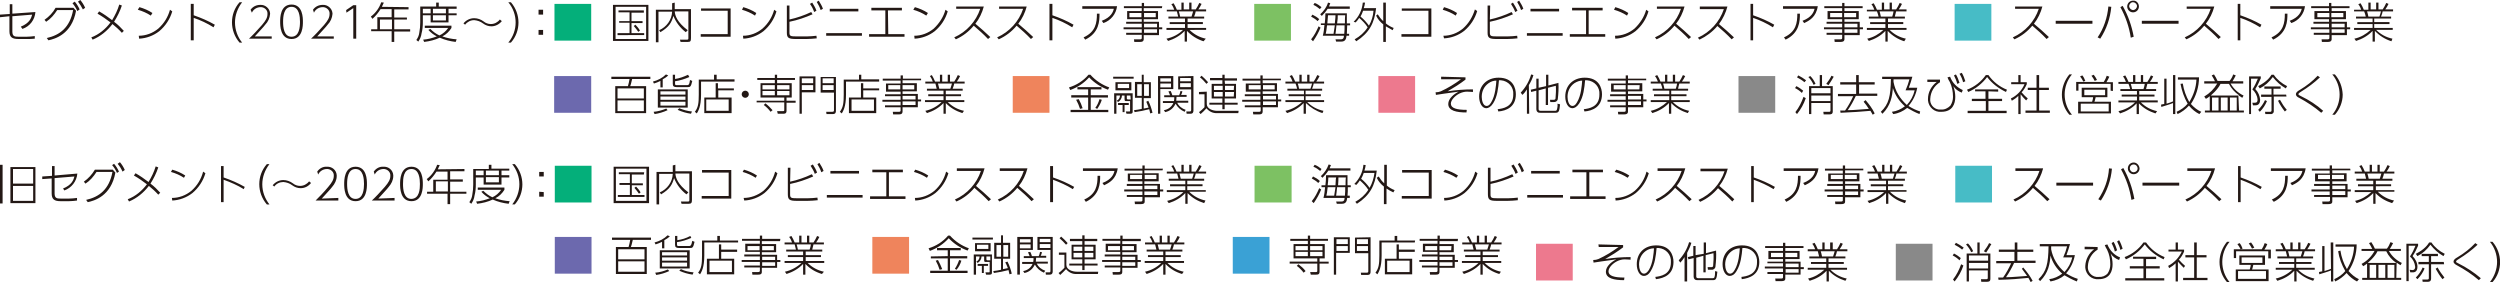 <svg version="1.1" id="レイヤー_1" xmlns="http://www.w3.org/2000/svg" x="0" y="0" viewBox="0 0 769.2 86.8" style="enable-background:new 0 0 769.2 86.8" xml:space="preserve"><style>.st0{fill:#231815}.st1{fill:#04af7a}.st2{fill:#7dc163}.st3{fill:#47bcc6}.st4{fill:#6c69ae}.st5{fill:#ef845c}.st6{fill:#ed798e}.st7{fill:#898989}</style><g><path class="st0" d="M0 5.3v-.8l3-.2v-3h.8v2.9l7.1-.5c-.2 2.4-1.7 4.4-4 5.2l-.5-.7c2.7-1.1 3.2-2.6 3.5-3.7L3.8 5v4.7c0 1.5.7 1.6 1.9 1.6h2.5c.8 0 1.7-.1 2.5-.2v.8c-.9.1-1.7.1-2.5.1H5.7c-1.9 0-2.8-.5-2.8-2.4V5L0 5.3zM14.4 11.7c4-.9 7.1-3.2 8.1-8.6h-4.9c-.9 1.4-2 2.7-3.4 3.6l-.5-.6c1.4-1 2.6-2.2 3.4-3.7h5.5l.8.9c-1.3 7.3-6.6 8.7-8.5 9.1l-.5-.7zM23 .5c.6.7 1.1 1.5 1.5 2.4l-.7.5c-.4-.9-.9-1.7-1.5-2.4l.7-.5zm1.7-.5c.6.7 1.1 1.5 1.5 2.4l-.7.5c-.4-.8-.9-1.6-1.5-2.4l.7-.5zM30.5 3.5c1.4.8 2.7 1.7 4 2.7.9-1.5 1.7-3.1 2.2-4.8l.8.3c-.6 1.8-1.4 3.4-2.4 5 1.1.8 2.1 1.8 3 2.8l-.6.6c-.9-1-1.9-1.9-2.9-2.7-1.6 2.1-3.7 3.8-6.1 4.8l-.4-.7c2.4-.9 4.4-2.6 5.9-4.6-1.3-1-2.6-1.9-4-2.7l.5-.7zM46.4 4.8c-1.2-.8-2.6-1.4-4-1.8l.5-.8c1.4.4 2.8 1 4 1.8l-.5.8zM42.7 11c2.2 0 4.3-.8 6-2.2 1.8-1.6 3-3.6 3.6-5.8l.7.5c-.7 2.4-2.1 4.5-4 6.1-1.8 1.4-4 2.2-6.2 2.3l-.1-.9zM65.7 8.4c-1.9-1.2-4-2.2-6.1-2.9v6.9h-.9V1.2h.9v3.5c2.3.8 4.4 1.7 6.5 2.9l-.4.8zM73.7 13.1c-3.1-3.6-3.1-8.9 0-12.4h.8c-1.4 1.8-2.2 4-2.2 6.2 0 2.3.8 4.5 2.2 6.2h-.8zM83.6 11.1v.8h-7c1-.9 2.6-2.6 4-4.2 1.2-1.4 1.7-2.3 1.7-3.4.1-1.1-.8-2-1.9-2.1h-.2c-1.1 0-2.2.6-2.7 1.7l-.4-.9c.7-1 1.8-1.5 3-1.5 1.5-.1 2.9 1.1 3 2.6v.2c-.1 1.2-.6 2.4-1.5 3.3-.5.7-1.6 1.8-3.2 3.6h5.2zM86.2 6.7c0-1.2 0-5.3 3.5-5.3s3.5 4.2 3.5 5.3 0 5.3-3.5 5.3-3.5-4.2-3.5-5.3zm6.1 0c0-1.5-.2-4.6-2.6-4.6s-2.6 3-2.6 4.6.2 4.6 2.6 4.6 2.6-3 2.6-4.6zM102.7 11.1v.8h-7c1-.9 2.6-2.6 4-4.2 1.2-1.4 1.7-2.3 1.7-3.4.1-1.1-.8-2-1.9-2.1h-.2c-1.1 0-2.2.6-2.7 1.7l-.3-.9c.7-1 1.8-1.5 3-1.5 1.5-.1 2.9 1.1 3 2.6v.2c-.1 1.2-.6 2.4-1.5 3.3-.5.7-1.6 1.8-3.2 3.6h5.1zM108.7 1.6h.9v10.3h-.9V2.5l-2.1 1.4-.1-.8 2.2-1.5zM125.7 2.2v.7h-4.4v2.5h3.9V6h-3.9v3h4.9v.7h-4.9v3.2h-.8V9.6h-6.3V9h1.9V5.3h4.4V2.8h-3.4c-.7 1.1-1.5 2.1-2.5 3l-.5-.7c1.5-1.1 2.6-2.7 3.2-4.4l.8.1c-.2.4-.4.9-.6 1.3l8.2.1zM120.6 6h-3.7v3h3.7V6zM134.2 2V.8h.8V2h5.5v.7H138v1.4h2.5v.6H138v2.2h-5.5V4.7h-2.4v2.2c0 1.1-.1 2.3-.4 3.4-.1.9-.5 1.8-1 2.5l-.6-.5c.5-.7.8-1.4.9-2.2.2-1.1.3-2.1.3-3.2V2h4.9zm-1.7.7h-2.4v1.4h2.4V2.7zm7.7 10.2c-1.7-.2-3.3-.6-4.9-1.3-1.5.7-3.1 1.1-4.8 1.3l-.3-.7c1.4-.1 2.9-.5 4.2-1-1-.5-1.9-1.2-2.6-2l.6-.3c.8.8 1.7 1.5 2.8 2 1.1-.5 2-1.3 2.7-2.3h-7.2v-.7h8.2v.7c-.7 1.1-1.6 2-2.8 2.6 1.4.5 2.9.8 4.4.9l-.3.8zm-3-10.2h-4v1.4h4V2.7zm0 2h-4v1.6h4V4.7zM154.4 6.5c-.8 1-2 1.6-3.2 1.6-.9 0-1.8-.3-2.6-.9-.8-.6-1.7-.9-2.7-1-1.1 0-2.1.5-2.8 1.4l-.5-.4c.8-1 2-1.6 3.3-1.6 1.1 0 2.1.4 2.9 1 .6.5 1.4.8 2.2.8 1.1 0 2.1-.5 2.8-1.4l.6.5zM156.4 13.1c3-3.6 3-8.8 0-12.4h.8c3.1 3.6 3.1 8.9 0 12.4h-.8zM167.1 3v1.5h-1.4V3h1.4zm0 6.2v1.5h-1.4V9.2h1.4z"/><path class="st1" d="M181.9 1.2v11.3h-11.3V1.2h11.3z"/><path class="st0" d="M199.5 1.5v11.1h-10.9V1.5h10.9zm-.7.6h-9.4V12h9.4V2.1zm-.8 1.8h-3.7v2.6h3.4v.6h-3.4v3.1h3.9v.6H190v-.6h3.7V7h-3.2v-.5h3.2V3.8h-3.4v-.6h7.8v.7zm-1.6 5.9c-.4-.6-.9-1.2-1.4-1.8l.5-.4c.5.5 1 1.1 1.4 1.8l-.5.4zM207.6.8v2h5v8.9c0 1-.2 1.2-1 1.2h-2.2l-.2-.7h2.2c.3 0 .4-.1.4-.4V3.5h-4.2c.1 1.3.7 3.3 4 5.8l-.6.6c-1.7-1.3-3-3-3.8-5-.6 2-1.2 3.3-4 5l-.4-.6c2.3-1 3.9-3.2 4-5.7h-4.2V13h-.8V3h5V1l.8-.2zM224.8 2.6v8.7h-9.2v-.8h8.3V3.3h-8.2v-.7h9.1zM232.3 4.8c-1.2-.8-2.6-1.4-4-1.8l.4-.8c1.4.4 2.8 1 4 1.8l-.4.8zm-3.7 6.2c2.2 0 4.3-.8 6-2.2 1.8-1.6 3-3.6 3.6-5.8l.7.5c-.7 2.4-2.1 4.5-4 6.1-1.8 1.4-4 2.2-6.2 2.3l-.1-.9zM242.9 6c2.3-.5 4.6-1.3 6.7-2.3l.4.7c-2.3 1-4.6 1.8-7.1 2.3V10c0 1.1.3 1.2 2.1 1.2h3.3c1 0 2-.1 2.9-.2l.1.8c-1 .1-2.1.2-3.1.2h-3.3c-2.2 0-2.8-.3-2.8-1.9V1.7h.8V6zm7-5.2c.5.8 1 1.6 1.3 2.5l-.7.4c-.3-.9-.7-1.7-1.3-2.5l.7-.4zm2-.6c.5.8 1 1.6 1.3 2.5l-.7.4c-.3-.9-.7-1.7-1.2-2.5l.6-.4zM265.2 10.2v.8h-11v-.8h11zm-1.1-7.5v.8h-8.8v-.8h8.8zM273.3 10.5h5v.8h-10.9v-.8h5V3.2h-4.3v-.8h9.4v.8h-4.3l.1 7.3zM285 4.8c-1.2-.8-2.6-1.4-4-1.8l.5-.8c1.4.4 2.8 1 4 1.8l-.5.8zm-3.7 6.2c2.2 0 4.3-.8 6-2.2 1.7-1.6 3-3.6 3.6-5.8l.7.5c-.7 2.4-2.1 4.5-4 6.1-1.8 1.4-4 2.2-6.2 2.3l-.1-.9zM302.7 2c-.5 1.9-1.4 3.8-2.6 5.3 1.6 1.3 3.1 2.7 4.6 4.1l-.7.6c-1.4-1.5-2.9-2.8-4.4-4.1-1.5 1.8-3.3 3.2-5.5 4.2l-.5-.6c3.8-1.7 6.7-4.9 8-8.8h-7.4V2h8.5zM315.9 2c-.5 1.9-1.4 3.8-2.6 5.3 1.6 1.3 3.1 2.7 4.6 4.1l-.7.6c-1.4-1.5-2.9-2.8-4.4-4.1-1.5 1.8-3.3 3.2-5.5 4.2l-.5-.6c3.8-1.7 6.7-4.9 8-8.8h-7.4V2h8.5zM329.9 8.4c-1.9-1.2-4-2.2-6.1-2.9v6.9h-.9V1.2h.9v3.5c2.3.8 4.4 1.7 6.5 2.9l-.4.8zM343.7 1.9c-.3 2.4-1.9 4.4-4.2 5.2l-.5-.7c2.9-1.1 3.5-2.8 3.7-3.7H333v-.8h10.7zm-10.3 9.6c3.7-1.7 4.1-4.4 4.1-7.3h.8c0 2.3-.1 5.9-4.4 8l-.5-.7zM357.5 2.5h-5.6v.9h4.4v2.5h-4.4v.8h4.7v1.7h1V9h-1v1.8h-4.7V12c0 .3 0 .9-1.1.9H349l-.1-.8h1.9c.3 0 .5-.1.5-.4v-1h-4.8v-.6h4.8V9h-5.6v-.6h5.6V7.3h-4.8v-.6h4.8v-.8h-4.5V3.4h4.5v-.9h-5.5v-.6h5.5v-1h.7v1h5.6l-.1.6zM351.2 4h-3.7v1.3h3.7V4zm4.4 0H352v1.3h3.6V4zm.4 3.3h-4v1.1h4V7.3zm0 1.7h-4v1.1h4V9zM370.3 12.7c-1.9-.6-3.7-1.7-5.1-3.2v3.3h-.7V9.5c-1.4 1.5-3.2 2.5-5.1 3.1l-.5-.7c1.9-.4 3.7-1.3 5.1-2.7h-5.1v-.6h5.7V7.4h-4.7v-.6h4.7V5.7h-5.1v-.6h3c-.1-.5-.3-1.1-.4-1.6H359V3h2.3c-.2-.6-.5-1.2-.9-1.7l.7-.3c.4.6.7 1.3 1 2h1.4V.8h.7v2.1h1.7V.8h.7v2.1h1.3c.4-.6.8-1.3 1.1-2l.7.3c-.3.6-.6 1.2-1 1.7h2.4v.6h-3.2c-.1.5-.2.9-.5 1.6h3.1v.6h-5.1v1.1h4.7v.6h-4.7v1.2h5.7v.6H366c1.4 1.4 3.1 2.3 5 2.7l-.7.8zm-3.7-7.6c.2-.5.3-1 .5-1.6h-4.4c.2.5.2.8.4 1.6h3.5z"/><path class="st2" d="M397.2 1.2v11.3h-11.3V1.2h11.3z"/><path class="st0" d="M405.4 6.5c-.6-.6-1.3-1-2-1.4l.4-.6c.8.4 1.5.8 2.1 1.4l-.5.6zm-2 5.6c1-1.2 1.7-2.6 2.3-4l.6.4c-.6 1.5-1.4 2.9-2.3 4.2l-.6-.6zm2.7-9.3c-.6-.5-1.3-1-2-1.3l.4-.6c.8.3 1.5.8 2.1 1.3l-.5.6zm.1 1.6c1.1-1 2-2.2 2.4-3.6l.7.2c-.1.3-.3.7-.4 1h6.4v.7h-6.8c-.5.8-1.1 1.5-1.8 2.2l-.5-.5zm9.2 2.8v.6h-.9c0 .9-.1 1.8-.1 2.6h.7v.6h-.8c-.1.9-.3 1.8-1.6 1.8h-1.6l-.2-.7h1.7c.7 0 .9-.5.9-1.1H407c.3-1.1.4-2.2.5-3.3h-1.1v-.5h1.2c.1-.8.2-1.9.2-3.1h6.6v3.1h1zm-5.1 3.2c.1-.8.2-1.3.4-2.6h-2.4c-.1 1.1-.3 2.3-.4 2.6h2.4zm.4-3.2c.2-2 .2-2 .2-2.5h-2.3c-.1.9-.1 1.5-.2 2.5h2.3zm2.9 3.2c.1-.7.1-1.9.1-2.6h-2.5c-.1 1.3-.2 1.8-.3 2.6h2.7zm.2-3.2c0-.3 0-2 .1-2.5h-2.3c0 .8 0 1.2-.2 2.5h2.4zM416.5 6.7c1.6-1.6 2.6-3.6 2.8-5.9h.7c-.1.6-.2 1.2-.4 1.7h3.8c-.5 4.6-2.1 7.6-6.1 10.2l-.5-.6c1.6-.9 3-2.1 4-3.7-.7-1.1-1.6-2-2.6-2.9-.3.5-.7 1-1.1 1.4l-.6-.2zm2.9-3.4c-.2.6-.5 1.3-.8 1.8 1 .8 1.9 1.8 2.6 2.8.8-1.4 1.3-3 1.4-4.6h-3.2zm9.1 6-2.1-1.2v4.8h-.8V7.5c-.9-.7-1.7-1.6-2.2-2.7l.5-.4c.5.8 1 1.5 1.7 2.1V.8h.8v6.4c.7.6 1.6 1.1 2.4 1.4l-.3.7zM440.4 2.6v8.7h-9.2v-.8h8.3V3.3h-8.2v-.7h9.1zM447.9 4.8c-1.2-.8-2.6-1.4-4-1.8l.4-.8c1.4.4 2.8 1 4 1.8l-.4.8zm-3.8 6.2c2.2 0 4.3-.8 6-2.2 1.8-1.6 3-3.6 3.7-5.9l.7.5c-.7 2.4-2.1 4.5-4 6.1-1.8 1.4-4 2.2-6.2 2.3l-.2-.8zM458.4 6c2.3-.5 4.6-1.3 6.7-2.3l.4.7c-2.3 1-4.6 1.8-7.1 2.3V10c0 1.1.3 1.2 2.1 1.2h3.4c1 0 2-.1 2.9-.2l.1.8c-1 .1-2.1.2-3.1.2h-3.3c-2.2 0-2.8-.3-2.8-1.9V1.7h.8l-.1 4.3zm7.1-5.2c.5.8 1 1.6 1.4 2.5l-.7.4c-.3-.9-.8-1.7-1.3-2.5l.6-.4zm1.9-.6c.5.8 1 1.6 1.3 2.5l-.7.4c-.3-.9-.7-1.7-1.2-2.5l.6-.4zM480.8 10.2v.8h-11v-.8h11zm-1.1-7.5v.8h-8.8v-.8h8.8zM488.9 10.5h5v.8H483v-.8h5V3.2h-4.3v-.8h9.4v.8h-4.3v7.3zM500.6 4.8c-1.2-.8-2.6-1.4-4-1.8l.4-.8c1.4.4 2.8 1 4 1.8l-.4.8zm-3.7 6.2c2.2 0 4.3-.8 6-2.2 1.7-1.6 3-3.6 3.6-5.8l.7.5c-.7 2.4-2.1 4.5-4 6.1-1.8 1.4-4 2.2-6.2 2.3l-.1-.9zM518.3 2c-.5 1.9-1.4 3.8-2.6 5.3 1.6 1.3 3.1 2.7 4.6 4.1l-.7.6c-1.4-1.5-2.9-2.8-4.4-4.1-1.5 1.8-3.3 3.2-5.5 4.2l-.5-.6c3.8-1.7 6.7-4.9 8-8.8h-7.4V2h8.5zM531.5 2c-.5 1.9-1.4 3.8-2.6 5.4 1.6 1.3 3.1 2.7 4.6 4.1l-.7.6c-1.4-1.5-2.9-2.8-4.4-4.1-1.5 1.8-3.4 3.2-5.5 4.2l-.5-.6c3.8-1.7 6.7-4.9 8-8.8H523V2h8.5zM545.5 8.4c-1.9-1.2-4-2.2-6.1-2.9v6.9h-.8V1.2h.8v3.5c2.3.8 4.4 1.7 6.5 2.9l-.4.8zM559.3 1.9c-.5 3.4-2.7 4.5-4.2 5.2l-.5-.7c2.9-1.1 3.5-2.8 3.7-3.7h-9.7v-.8h10.7zm-10.4 9.6c3.7-1.7 4.1-4.4 4.1-7.3h.8c0 2.3-.1 5.9-4.4 8l-.5-.7zM573.1 2.5h-5.6v.9h4.4v2.5h-4.4v.8h4.7v1.7h1V9h-1v1.8h-4.7V12c0 .3 0 .9-1.2.9h-1.8l-.1-.8h1.9c.3 0 .5-.1.5-.4v-1H562v-.6h4.8V9h-5.6v-.6h5.6V7.3H562v-.6h4.8v-.8h-4.5V3.4h4.5v-.9h-5.5v-.6h5.5v-1h.7v1h5.6v.6zM566.8 4h-3.7v1.3h3.7V4zm4.3 0h-3.7v1.3h3.7V4zm.4 3.3h-4v1.1h4V7.3zm0 1.7h-4v1.1h4V9zM585.9 12.7c-1.9-.6-3.7-1.7-5.1-3.2v3.3h-.7V9.5c-1.4 1.5-3.2 2.5-5.1 3.1l-.5-.7c1.9-.4 3.6-1.4 5-2.7h-5.1v-.6h5.7V7.4h-4.7v-.6h4.7V5.7H575v-.6h3c-.1-.5-.3-1.1-.5-1.6h-3.1V3h2.3c-.2-.6-.5-1.2-.9-1.7l.7-.3c.4.6.7 1.3 1 2h1.5V.8h.7v2.1h1.7V.8h.7v2.1h1.3c.4-.6.8-1.3 1.1-2l.7.3c-.3.6-.6 1.2-1 1.7h2.4v.6h-3.2c-.1.5-.2.9-.4 1.6h3.1v.6h-5.2v1.1h4.7v.6h-4.7v1.2h5.7v.6h-5.2c1.4 1.4 3.1 2.3 5 2.7l-.5.8zm-3.7-7.6c.2-.5.3-1 .4-1.6h-4.3c.2.5.2.8.4 1.6h3.5z"/><path class="st3" d="M612.7 1.2v11.3h-11.3V1.2h11.3z"/><path class="st0" d="M628.4 2c-.5 1.9-1.4 3.8-2.6 5.3 1.6 1.3 3.1 2.7 4.6 4.1l-.7.6c-1.4-1.5-2.9-2.8-4.4-4.1-1.5 1.8-3.3 3.2-5.5 4.2l-.5-.6c3.8-1.7 6.7-4.9 8-8.8H620V2h8.4zM643.8 6.4v.9h-11.3v-.9h11.3zM649.6 2.1c-.3 3.5-1.5 6.9-3.4 9.8l-.8-.4c1.9-2.8 3-6.1 3.3-9.5l.9.1zm6 9.5c-.5-3.3-1.6-6.5-3.2-9.4l.7-.4c1.7 3 2.8 6.2 3.4 9.5l-.9.3zm2.5-9.6c0 1-.8 1.8-1.8 1.8s-1.8-.8-1.8-1.8.8-1.8 1.8-1.8c1-.1 1.8.8 1.8 1.8zm-3 0c.1.6.6 1.1 1.3 1.1.6-.1 1-.5 1.1-1.1.1-.6-.4-1.2-1.1-1.3-.6-.1-1.2.4-1.3 1.1V2zM670.3 6.4v.9H659v-.9h11.3zM681.3 2c-.5 1.9-1.4 3.8-2.6 5.3 1.6 1.3 3.1 2.7 4.6 4.1l-.7.6c-1.4-1.5-2.9-2.8-4.4-4.1-1.5 1.8-3.3 3.2-5.5 4.2l-.5-.6c3.8-1.7 6.7-4.9 8-8.8h-7.4V2h8.5zM695.4 8.4c-1.9-1.2-4-2.2-6.1-2.9v6.9h-.8V1.2h.8v3.5c2.3.8 4.4 1.7 6.5 2.9l-.4.8zM709.2 1.9c-.3 2.4-1.9 4.4-4.2 5.2l-.5-.7c2.9-1.1 3.5-2.8 3.7-3.7h-9.7v-.8h10.7zm-10.3 9.6c3.7-1.7 4.1-4.4 4.1-7.3h.8c0 2.3-.1 5.9-4.4 8l-.5-.7zM723 2.5h-5.6v.9h4.4v2.5h-4.4v.8h4.7v1.7h1V9h-1v1.8h-4.7V12c0 .3 0 .9-1.2.9h-1.8l-.1-.8h1.9c.3 0 .5-.1.5-.4v-1h-4.8v-.6h4.8V9H711v-.6h5.6V7.3h-4.8v-.6h4.8v-.8h-4.5V3.4h4.5v-.9h-5.5v-.6h5.5v-1h.7v1h5.6v.6zM716.7 4H713v1.3h3.7V4zm4.3 0h-3.7v1.3h3.7V4zm.4 3.3h-4v1.1h4V7.3zm0 1.7h-4v1.1h4V9zM735.8 12.7c-1.9-.6-3.7-1.7-5.1-3.2v3.3h-.7V9.5c-1.4 1.5-3.2 2.5-5.1 3.1l-.5-.7c1.9-.4 3.6-1.4 5-2.7h-5.1v-.6h5.7V7.4h-4.7v-.6h4.7V5.7h-5.1v-.6h3c-.1-.5-.3-1.1-.5-1.6h-3.1V3h2.2c-.2-.6-.5-1.2-.9-1.7l.7-.3c.4.6.7 1.3 1 2h1.4V.8h.7v2.1h1.7V.8h.7v2.1h1.3c.4-.6.8-1.3 1.1-2l.7.3c-.3.6-.6 1.2-1 1.7h2.4v.6h-3.2c-.1.5-.2.9-.5 1.6h3.1v.6h-5.2v1.1h4.7v.6h-4.7v1.2h5.7v.6h-5.1c1.4 1.4 3.1 2.3 5 2.7l-.3.8zm-3.7-7.6c.2-.5.3-1 .5-1.6h-4.3c.2.5.2.8.4 1.6h3.4z"/><path class="st4" d="M181.9 23.4v11.3h-11.4V23.4h11.4z"/><path class="st0" d="M198.8 26.5v8.3h-9.5v-8.3h3.9c.2-.7.4-1.5.5-2.2h-5.6v-.7h12v.7h-5.6c-.4 1.6-.4 1.8-.6 2.2h4.9zm-8.8.7v3.1h8.1v-3.1H190zm0 3.7v3.3h8.1v-3.3H190zM203.9 26.9h-.7v-2c-.6.3-1.3.6-2 .8l-.3-.6c1.5-.4 2.9-1.1 4-2.2l.7.3c-.5.5-1.1.9-1.7 1.2v2.5zm-2.8 7.5c1.3-.1 2.7-.5 3.9-1l.4.5c-1.3.6-2.6 1-4 1.2l-.3-.7zm10.5-1.3h-9.2v-5.6h9.2v5.6zm-.7-5h-7.7v1h7.7v-1zm0 1.6h-7.7v1h7.7v-1zm0 1.6h-7.7v1.2h7.7v-1.2zm1.2-7.6c-1.4.6-2.9 1.1-4.4 1.3v.7c0 .4.1.5.5.5h3.1c.5 0 .8 0 1-1.6l.7.3c-.4 1.9-.7 1.9-1.4 1.9h-3.4c-.8 0-1.2-.2-1.2-1V23h.7v1.3c1.4-.2 2.7-.7 4-1.3l.4.7zm-3.1 9.6c1.2.5 2.6.9 3.9 1l-.3.7c-1.4-.2-2.8-.6-4.1-1.2l.5-.5zM225.9 25.1h-10.2v4c0 3.8-.9 5.1-1.3 5.8l-.6-.5c1-1.3 1.2-2.6 1.2-5.3v-4.6h4.7V23h.8v1.4h5.5v.7zm-5.7 4.9v-4.4h.7v1.6h4.9v.6H221V30h4.1v4.8h-8.4V30h3.5zm4 .6h-6.9v3.5h6.9v-3.5zM230.4 29c0 .6-.5 1.1-1.1 1.1s-1.1-.5-1.1-1.1c0-.6.5-1.1 1.1-1.1.6 0 1.1.5 1.1 1.1zM238.4 23h.7v1h5.5v.6h-5.5v1h4.5V30H242v1h2.8v.6H242v2.5c0 .9-.6.9-1.1.9h-1.6l-.2-.8h1.8c.3 0 .4-.1.4-.3v-2.4h-8.5V31h8.5v-1H234v-4.4h4.4v-1H233V24h5.4v-1zm0 3.2h-3.8v1.3h3.8v-1.3zm0 1.8h-3.8v1.3h3.8V28zm-1.3 6.4c-.6-.8-1.3-1.5-2.1-2.1l.5-.5c.8.6 1.5 1.3 2.2 2.1l-.6.5zm5.8-8.2h-3.8v1.3h3.8v-1.3zm0 1.8h-3.8v1.3h3.8V28zM246 35V23.5h4.9v4.9h-4.2V35h-.7zm.7-10.9v1.5h3.5v-1.5h-3.5zm0 2.1v1.5h3.5v-1.5h-3.5zm10.5-2.7v10.4c0 .6 0 1.2-1 1.2h-1.9l-.1-.7h1.8c.6 0 .6-.2.6-.6v-5.3h-4.1v-4.8h4.7zm-4.1.6v1.5h3.4v-1.5h-3.4zm0 2.1v1.5h3.4v-1.5h-3.4zM270.5 25.1h-10.2v4c0 3.8-.9 5.1-1.3 5.8l-.6-.5c1-1.3 1.2-2.6 1.2-5.3v-4.6h4.7V23h.7v1.4h5.5v.7zm-5.6 4.9v-4.4h.7v1.6h4.9v.6h-4.9V30h4v4.8h-8.4V30h3.7zm4 .6H262v3.5h6.9v-3.5zM283.3 24.7h-5.6v.9h4.4v2.5h-4.4v.8h4.7v1.7h1v.6h-1V33h-4.7v1.2c0 .4 0 1-1.1 1h-1.8l-.1-.8h1.9c.3 0 .5-.1.5-.4v-1h-4.8v-.6h4.8v-1.1h-5.6v-.6h5.6v-1.1h-4.8V29h4.8v-.8h-4.5v-2.5h4.5v-.9h-5.5v-.6h5.5v-1h.7v1h5.6v.5zm-6.3 1.5h-3.7v1.3h3.7v-1.3zm4.3 0h-3.6v1.3h3.6v-1.3zm.4 3.3h-4v1.1h4v-1.1zm0 1.7h-4v1.1h4v-1.1zM296.1 34.8c-1.9-.6-3.7-1.6-5.1-3.1V35h-.7v-3.3c-1.4 1.5-3.2 2.5-5.1 3.1l-.5-.7c1.9-.4 3.7-1.4 5-2.7h-5.1v-.6h5.7v-1.2h-4.7V29h4.7v-1.1h-5.1v-.6h3c-.1-.5-.3-1.1-.4-1.6h-3.1v-.6h2.3c-.2-.6-.5-1.2-.9-1.7l.6-.3c.4.6.7 1.3 1 2h1.5V23h.7v2.1h1.7V23h.7v2.1h1.3c.4-.6.8-1.3 1.1-2l.7.3c-.3.6-.6 1.2-1 1.7h2.4v.6h-3.2c-.1.5-.2.9-.5 1.6h3.1v.6H291V29h4.7v.6H291v1.2h5.7v.6h-5.1c1.4 1.4 3.1 2.3 5 2.7l-.5.7zm-3.7-7.5c.2-.5.3-1 .5-1.6h-4.3c.1.5.2.8.4 1.6h3.4z"/><path class="st5" d="M322.9 23.4v11.3h-11.3V23.4h11.3z"/><path class="st0" d="M328.9 26.9c2.3-.7 4.4-2 6-3.9h.6c1.6 1.8 3.6 3.1 5.8 3.9l-.4.7c-2.2-.8-4.2-2.1-5.8-3.8-1.6 1.8-3.6 3.1-5.8 3.9l-.4-.8zm5.9 2.4v-1.8h-3.3v-.7h7.4v.7h-3.3v1.8h5.3v.7h-5.3v3.8h5.4v.7h-11.6v-.7h5.4V30h-5.2v-.7h5.2zm-2.5 4.2c-.3-1-.7-1.9-1.2-2.8l.8-.2c.5.9.9 1.8 1.2 2.8l-.8.2zm4.7-.3c.6-.8 1-1.7 1.3-2.7l.7.2c-.3 1-.8 1.9-1.4 2.8l-.6-.3zM348.8 23.6v.6h-6.3v-.6h6.3zm-.3 5.2v5.5c0 .3 0 .7-.7.7h-1.2l-.2-.7h1.1c.2 0 .2-.1.2-.3v-2.9h-1.2c-.3 0-.5 0-.5-.6v-1.1h-.8c0 .8-.5 1.6-1.2 2l-.4-.4c.6-.3 1-.9 1-1.6h-1.1V35h-.7v-6.3h5.7zm-.4-3.5v2.5h-4.9v-2.5h4.9zm-.7.5h-3.5v1.3h3.5v-1.3zm-.1 6.5H346v2.2h-.6v-2.2H344v-.6h3.3v.6zm.5-2.9h-1.1v.8c0 .2 0 .4.4.4h.8l-.1-1.2zm5.5 1.6c.6 1.2 1 2.4 1.3 3.7l-.7.2c-.1-.5-.2-.9-.3-1.3-1.5.4-3 .7-4.5.9l-.2-.6c.8-.1 1.6-.2 2.4-.4v-3.4h-2.1v-4.9h2.1V23h.6v2.3h2.2v4.9h-2.2v3.2c.4-.1 1-.2 1.5-.3-.2-.6-.5-1.2-.7-1.8l.6-.3zm-2-5.1h-1.4v3.6h1.4v-3.6zm2.2 0H352v3.6h1.5v-3.6zM361 23.4v4h-4V35h-.7V23.4h4.7zm-.7.7H357v1h3.3v-1zm0 1.6H357v1.2h3.3v-1.2zm4.2 8.7c-1.2-.5-2.2-1.4-2.8-2.5-.6 1.3-1.7 2.3-3.2 2.6l-.4-.6c1.3-.2 2.4-1 2.9-2.2h-3.2v-.6h3.4c.1-.4.1-.8.1-1.2h-3.1v-.6h1.8c-.1-.3-.3-.7-.5-1.2l.7-.1c.1.2.4.9.5 1.3h2.1c.2-.4.3-.8.4-1.3l.6.1c-.1.4-.2.8-.4 1.1h1.7v.6H362c0 .4-.1.8-.1 1.2h3.7v.6h-3.4c.5 1.1 1.5 1.8 2.6 2.2l-.3.6zm2.7-11V34c0 .4-.1 1-.9 1h-1.2l-.1-.7h1.1c.3 0 .4-.2.4-.5v-6.3h-4v-4l4.7-.1zm-.8.6h-3.3v1h3.3v-1zm0 1.6h-3.3v1.2h3.3v-1.2zM371.3 28.2V32c0 1.5 1.9 2.1 3.2 2.1h6.6l-.1.7h-6.5c-1.3.1-2.5-.5-3.3-1.5-.5.6-1.1 1.2-1.8 1.8l-.5-.6c.6-.4 1.2-1 1.7-1.5v-4h-1.7v-.7l2.4-.1zm-.1-2.4c-.6-.7-1.2-1.4-2-2l.5-.5c.7.6 1.4 1.3 2 2l-.5.5zm5.7 0h3.4v4.5h-3.5v1.3h4v.6h-4v1.4h-.7v-1.4h-4v-.6h4v-1.3h-3.3v-4.5h3.3v-1.1h-3.8V24h3.8v-1h.7v1.1h3.8v.7h-3.8l.1 1zm-.7.6h-2.7v1.3h2.7v-1.3zm0 1.9h-2.7v1.4h2.7v-1.4zm3.5-1.9h-2.8v1.3h2.7l.1-1.3zm0 1.9h-2.8v1.4h2.7l.1-1.4zM394.1 24.7h-5.6v.9h4.4v2.5h-4.4v.8h4.7v1.7h1v.6h-1V33h-4.7v1.2c0 .4 0 1-1.1 1h-1.8l-.1-.8h1.9c.3 0 .5-.1.5-.4v-1H383v-.6h4.8v-1.1h-5.6v-.6h5.6v-1.1H383V29h4.8v-.8h-4.5v-2.5h4.5v-.9h-5.5v-.6h5.5v-1h.7v1h5.6v.5zm-6.2 1.5h-3.7v1.3h3.7v-1.3zm4.3 0h-3.6v1.3h3.6v-1.3zm.4 3.3h-4v1.1h4v-1.1zm0 1.7h-4v1.1h4v-1.1zM406.9 34.8c-1.9-.6-3.7-1.7-5.1-3.1V35h-.7v-3.3c-1.4 1.5-3.2 2.5-5.1 3.1l-.5-.7c1.9-.4 3.7-1.4 5.1-2.7h-5.1v-.6h5.7v-1.2h-4.7V29h4.7v-1.1h-5.1v-.6h3c-.1-.5-.3-1.1-.5-1.6h-3.1v-.6h2.2c-.2-.6-.5-1.2-.9-1.7l.7-.3c.4.6.7 1.3 1 2h1.3V23h.7v2.1h1.7V23h.7v2.1h1.3c.4-.6.8-1.3 1.1-2l.7.3c-.3.6-.6 1.2-1 1.7h2.4v.6h-3.2c-.1.5-.2.9-.5 1.6h3.1v.6h-5.1V29h4.7v.6h-4.7v1.2h5.7v.6h-5.2c1.4 1.4 3.1 2.3 5 2.7l-.3.7zm-3.7-7.5c.2-.5.3-1 .5-1.6h-4.4c.2.5.2.8.4 1.6h3.5z"/><path class="st6" d="M435.4 23.4v11.3h-11.3V23.4h11.3z"/><path class="st0" d="M450.9 23.8v.7c-1.7 1.3-3.6 2.5-5.5 3.6 2.6-.4 5.2-.6 7.8-.6v.8c-.4 0-1-.1-1.8-.1s-1.6.2-2.4.6c-1.2.6-2.6 1.9-2.6 3.1 0 1.4 1.8 1.9 4.9 1.9l-.1.8c-3 0-5.6-.5-5.6-2.6 0-1.7 1.8-3.1 3.2-3.8-4.5.6-5 .7-7 1l-.1-.8c.6 0 1.1-.1 1.6-.3 2.2-1 4.3-2.3 6.2-3.7h-6.1v-.8l7.5.2zM460.8 33.6c1.5-.2 4.8-.6 4.8-4.5.2-2.3-1.5-4.2-3.8-4.4h-.6c-.2 2.3-.5 5.1-1.8 7.1-.7 1.1-1.5 1.5-2.1 1.5-1.3 0-2.2-1.6-2.2-3.6 0-3.4 2.4-5.8 6-5.8 4.4 0 5.3 3.2 5.3 5.1 0 3.9-2.9 5.1-5.4 5.3l-.2-.7zm-2.8-8c-1.4 1-2.1 2.5-2.1 4.2 0 1.1.4 2.8 1.5 2.8.4 0 .9-.2 1.4-1.1 1.3-2.1 1.5-5.3 1.6-6.7-.9 0-1.7.3-2.4.8zM470.5 35h-.7v-7.5c-.4.6-.8 1.2-1.4 1.7l-.5-.7c1.5-1.6 2.6-3.5 3.2-5.6l.7.2c-.3 1.1-.8 2.1-1.4 3.1l.1 8.8zm5.2-8.5V23h.7v3.3l3.1-.8c.1 1.7 0 3.3-.2 5-.1.6-.7 1-1.3.9h-1l-.1-.7h1.2c.3 0 .5-.2.5-.4.1-1.3.2-2.6.1-3.9l-2.4.6v5.3h-.7v-5.1l-2.2.6v5.7c0 .2 0 .6.6.6h4.4c.2 0 .5 0 .6-.3.2-.6.3-1.3.2-1.9l.8.2c-.2 2.2-.4 2.6-1.4 2.6H474c-.5 0-.7 0-1-.3-.2-.2-.3-.5-.3-.8v-5.7l-1.6.4-.1-.7 1.7-.4v-3h.7V27l2.3-.5zM487.3 33.6c1.5-.2 4.8-.6 4.8-4.5.2-2.3-1.5-4.2-3.8-4.4h-.6c-.2 2.3-.5 5.1-1.8 7.1-.7 1.1-1.5 1.5-2.1 1.5-1.3 0-2.2-1.6-2.2-3.6 0-3.4 2.4-5.8 6-5.8 4.4 0 5.3 3.2 5.3 5.1 0 3.9-2.9 5.1-5.4 5.3l-.2-.7zm-2.9-8c-1.4 1-2.1 2.5-2.1 4.2 0 1.1.4 2.8 1.5 2.8.4 0 .9-.2 1.4-1.1 1.3-2.1 1.5-5.3 1.6-6.7-.8 0-1.6.3-2.4.8zM506.5 24.7h-5.6v.9h4.4v2.5h-4.4v.8h4.7v1.7h1v.6h-1V33h-4.7v1.2c0 .4 0 1-1.2 1h-1.8l-.1-.8h1.9c.3 0 .5-.1.5-.4v-1h-4.8v-.6h4.8v-1.1h-5.6v-.6h5.6v-1.1h-4.8V29h4.8v-.8h-4.5v-2.5h4.5v-.9h-5.5v-.6h5.5v-1h.7v1h5.6v.5zm-6.3 1.5h-3.7v1.3h3.7v-1.3zm4.3 0h-3.7v1.3h3.6l.1-1.3zm.4 3.3h-4v1.1h4v-1.1zm0 1.7h-4v1.1h4v-1.1zM519.3 34.8c-1.9-.6-3.7-1.6-5.1-3.1V35h-.7v-3.3c-1.4 1.5-3.2 2.5-5.1 3.1l-.5-.7c1.9-.4 3.6-1.4 5-2.7h-5v-.6h5.7v-1.2h-4.7V29h4.7v-1.1h-5.1v-.6h3c-.1-.5-.3-1.1-.5-1.6h-3.1v-.6h2.2c-.2-.6-.5-1.2-.9-1.7l.7-.3c.4.6.7 1.3 1 2h1.4V23h.7v2.1h1.7V23h.7v2.1h1.3c.4-.6.8-1.3 1.1-2l.7.3c-.3.6-.6 1.2-1 1.7h2.4v.6h-3.2c-.1.5-.3 1-.4 1.6h3.1v.6h-5.2V29h4.7v.6h-4.7v1.2h5.7v.6h-5.2c1.4 1.4 3.1 2.3 5 2.7l-.4.7zm-3.7-7.5c.2-.5.3-1 .4-1.6h-4.3c.2.5.2.8.4 1.6h3.5z"/><path class="st7" d="M546.2 23.4v11.3h-11.3V23.4h11.3z"/><path class="st0" d="M554.4 28.6c-.6-.6-1.3-1.1-2.1-1.5l.4-.6c.8.4 1.5.9 2.1 1.4l-.4.7zm-2 5.9c1.1-1.4 1.9-3 2.5-4.7l.7.4c-.6 1.8-1.5 3.4-2.7 4.9l-.5-.6zm2.8-9.2c-.7-.6-1.5-1.1-2.3-1.5l.4-.6c.8.4 1.6.9 2.4 1.5l-.5.6zm2.8.8c-.4-.9-.9-1.7-1.6-2.4l.6-.3c.7.7 1.2 1.5 1.6 2.4l-.6.3zm-.7 5.6v3.4h-.7v-8.6h3.3v-3.4h.7v3.4h3.3v7.8c0 .8-.5.9-1.1.9h-1.7l-.1-.8h1.8c.3 0 .4-.1.4-.5v-2.2h-5.9zm5.9-4.6h-5.9v1.6h5.9v-1.6zm0 2.3h-5.9v1.7h5.9v-1.7zm-1.3-3.6c.6-.8 1.2-1.6 1.6-2.5l.7.3c-.5.9-1 1.7-1.6 2.6l-.7-.4zM574 30.8c1.1 1.3 2.1 2.6 2.8 4.1l-.6.4c-.2-.4-.5-.8-.7-1.2-3.1.3-5.2.4-9.2.6l-.1-.7h1.5c1-1.4 1.8-2.9 2.5-4.4h-4.7v-.7h5.6V26h-4.9v-.7h4.9v-2.2h.8v2.2h4.9v.7H572v2.8h5.6v.7H571c-.7 1.5-1.5 3-2.5 4.4 2 0 4.6-.3 6.5-.4-.5-.8-1-1.5-1.6-2.2l.6-.5zM590.6 35.1c-1.3-.5-2.6-1.2-3.8-1.9-1.2 1-2.7 1.7-4.3 1.9l-.4-.7c1.5-.2 2.8-.8 4-1.7-1.7-1.5-3-3.4-3.7-5.6-.2 2.5-.6 5.3-3.2 7.9l-.5-.6c2.5-2.4 3-4.8 3.1-10.1h-2.7v-.7h9.3c-.3 1.2-.7 2.3-1.1 3.4h2.6c-.4 2.1-1.3 4-2.7 5.6 1.1.7 2.3 1.3 3.6 1.7l-.2.8zm-8-10.8v.9c.5 2.8 2 5.2 4.1 7.1 1.2-1.3 2-2.8 2.4-4.5h-2.8c.5-1.1.9-2.3 1.2-3.4h-4.9zM596.9 24.5v.8c-1.8 1.1-2.9 3-3 5.1-.2 1.6 1 3.1 2.6 3.3h.7c1.1.1 2.1-.4 2.9-1.2.5-.8.8-1.7.8-2.7 0-1.6-.3-3.2-1-4.6-.3-.4-.5-.9-.7-1.4l.8-.2c.7 1.9 2.1 3.3 3.9 4.1l-.3.8c-1.1-.4-2-1.1-2.6-2 .4 1.1.6 2.2.6 3.3 0 2.1-.8 4.6-4.3 4.6-2.1.2-3.9-1.4-4.1-3.5v-.5c0-2 1-3.9 2.7-5.2H593v-.7h3.9zm4.9-1.6c.5.8.8 1.7 1.1 2.6l-.7.3c-.2-.9-.6-1.8-1-2.6l.6-.3zm1.8-.5c.5.8.8 1.7 1.1 2.6l-.7.3c-.2-.9-.6-1.8-1.1-2.6l.7-.3zM605.2 27.6c2.4-.9 4.4-2.5 5.8-4.5h.8c1.4 2 3.4 3.6 5.7 4.5l-.3.7c-2.3-1.1-4.3-2.6-5.8-4.6-1.5 2-3.5 3.6-5.8 4.6l-.4-.7zm6.6.5v2.3h4.2v.7h-4.2v3h5.6v.7h-12v-.7h5.6v-3h-4.3v-.7h4.2v-2.3h-3.2v-.6h7.1v.7l-3-.1zM623.4 30.9c-.6-.6-1.2-1.2-1.7-1.9v6.1h-.7v-5.6c-.6.6-1.3 1.1-2 1.5l-.3-.7c1.9-.9 3.4-2.5 4.2-4.4h-4.1v-.6h2.2v-2.2h.7v2.2h1.9v.6c-.4.9-.9 1.8-1.6 2.5.6.7 1.2 1.3 1.9 1.9l-.5.6zm4-7.8V27h3v.7h-3V34h3.3v.7h-7.5V34h3.4v-6.3h-2.7V27h2.7v-3.9h.8zM636.7 35.3c-1.5-1.7-2.3-3.9-2.3-6.2 0-2.3.9-4.5 2.3-6.2h.8c-3 3.6-3 8.8 0 12.4h-.8zM649.4 27.9v-2.1h-9.9v2.1h-.7v-2.7h8.5c.4-.6.7-1.3.9-1.9l.8.3c-.3.6-.5 1.1-.9 1.7h2V28l-.7-.1zm-1 2h-3.6c-.3 1.2-.3 1.3-.4 1.4h5.1v3.6h-10.1v-3.6h4.3c.1-.4.3-.9.3-1.4h-3.5V27h7.9v2.9zm-7.4-4.8c-.3-.6-.6-1.1-1-1.6l.7-.3c.4.5.7 1.1.9 1.7l-.6.2zm7.8 6.8h-8.6v2.4h8.6v-2.4zm-1.1-4.3h-6.4v1.7h6.4v-1.7zm-3.2-2.7c-.3-.6-.6-1.1-1-1.6l.7-.3c.4.5.7 1 1 1.6l-.7.3zM663.2 34.9c-1.9-.6-3.7-1.6-5.1-3.1v3.3h-.7v-3.3c-1.4 1.5-3.2 2.5-5.1 3.1l-.5-.7c1.9-.4 3.7-1.3 5.1-2.7h-5.1v-.6h5.7v-1.2h-4.7v-.6h4.7V28h-5.1v-.6h3c-.1-.5-.3-1.1-.5-1.6h-3.1v-.6h2.3c-.2-.6-.5-1.2-.9-1.7l.7-.3c.4.6.7 1.3 1 2h1.4v-2.1h.7v2.1h1.7v-2.1h.7v2.1h1.3c.4-.6.8-1.3 1.1-2l.7.3c-.3.6-.6 1.2-1 1.7h2.4v.6h-3.2c-.1.5-.2.9-.4 1.6h3.1v.6h-5.2v1.1h4.7v.6h-4.7v1.2h5.7v.6h-5.2c1.4 1.4 3.1 2.3 5 2.7l-.5.7zm-3.7-7.5c.2-.5.3-1 .4-1.6h-4.3c.2.5.2.8.4 1.6h3.5zM668.6 23.1h.7v12h-.7v-3.4c-.6.3-3 1-3.6 1.2l-.1-.7c.5-.1.7-.2 1-.2v-7.8h.7v7.7c.7-.2 1.3-.4 2-.7v-8.1zm8.1 12c-1.2-.6-2.3-1.5-3.2-2.6-1 1.1-2.2 2-3.5 2.6l-.3-.7c1.3-.6 2.5-1.4 3.4-2.5-1.1-1.9-1.8-4-2.2-6.1l.7-.1c.3 2 1 3.9 2 5.7 1.3-2.1 2.1-4.5 2.2-6.9h-5.7v-.7h6.5c0 2.9-.9 5.8-2.5 8.2.9 1 2 1.9 3.2 2.4l-.6.7zM688.9 34h1.5v.6h-12V34h1.5v-4.4c-.4.3-.7.6-1.2.8l-.5-.7c1.7-1 3-2.3 4-4h-4V25h3.3c-.3-.6-.6-1.2-1-1.8l.7-.3c.4.6.8 1.3 1.1 2h3.7c.5-.6.9-1.3 1.1-2l.8.3c-.3.6-.6 1.2-1 1.8h3.3v.7h-3.9c.9 1.6 2.3 2.9 4 3.7l-.4.7-1.2-.8.2 4.7zm0-4.7c-1.3-.9-2.4-2.1-3.1-3.5h-2.6c-.2.5-.5.9-.8 1.3-.6.8-1.4 1.6-2.2 2.3h8.7zm-6.3.7h-2v4h2v-4zm2.8 0h-2.1v4h2.1v-4zm2.8 0h-2.1v4h2.1v-4zM695.6 23.5v.6c-.5 1.1-1 2.2-1.7 3.3.9.9 1.4 2.1 1.5 3.3 0 .8-.3 1.7-1.4 1.7h-.8l-.2-.8h.8c.8 0 .8-.6.8-1-.1-1.2-.7-2.3-1.6-3.1.7-1 1.2-2.1 1.7-3.3h-2.1v10.9h-.6V23.5h3.6zm-.8 10.3c.9-.9 1.6-1.9 2.1-3l.6.3c-.5 1.2-1.2 2.3-2.2 3.3l-.5-.6zm0-7.3c2.9-1.5 3.7-2.9 4.1-3.5h.7c1 1.5 2.5 2.7 4.1 3.5l-.4.7c-1.6-.9-2.9-2.1-4-3.5-1.1 1.5-2.4 2.7-4 3.5l-.5-.7zm8.7 3.2h-3.9v4.4c.1.5-.3.9-.7 1H697l-.1-.7h1.6c.2 0 .4-.1.4-.4v-4.2h-3.2v-.7h3.2v-1.8h-2.2v-.7h5v.7h-2.2v1.8h3.9l.1.6zm-2 1c.6 1.1 1.3 2.2 2.1 3.1l-.6.5c-.8-1-1.5-2.1-2.1-3.3l.6-.3zM714.2 34.7c-2.1-1.8-4.4-3.3-6.8-4.6-.5-.2-1-.6-1-1.1s.4-.9 1.3-1.4c2-1.2 3.8-2.6 5.4-4.3l.7.5c-1.8 1.7-3.7 3.1-5.8 4.4-.8.5-.8.6-.8.8s0 .2.8.6c2.5 1.2 4.8 2.7 6.8 4.5l-.6.6zM717.6 35.3c3-3.6 3-8.8 0-12.4h.8c1.5 1.7 2.3 3.9 2.4 6.2 0 2.3-.9 4.5-2.4 6.2h-.8zM0 62.6V50.7h.8v11.9H0zm10.9-11.2v11.1H3.2V51.4h7.7zM4 52v4.5h6.2V52H4zm0 5.2v4.6h6.2v-4.6H4zM13 55.1v-.8l3-.2v-3h.8V54l7-.6c-.2 2.4-1.8 4.4-4 5.2l-.4-.6c2.7-1.1 3.2-2.6 3.5-3.7l-6.1.5v4.7c0 1.5.7 1.6 1.9 1.6h2.5c.8 0 1.7-.1 2.5-.2v.8c-.8.1-1.6.2-2.5.2h-2.5c-1.9 0-2.8-.5-2.8-2.4v-4.6l-2.9.2zM26.5 61.5c4-.9 7.1-3.2 8.1-8.6h-4.9c-.9 1.4-2 2.7-3.4 3.6l-.5-.6c1.4-1 2.5-2.2 3.4-3.7h5.5l.8.9c-1.3 7.3-6.6 8.7-8.5 9.1l-.5-.7zm8.6-11.1c.6.7 1.1 1.5 1.5 2.4l-.6.4c-.4-.9-.9-1.7-1.5-2.4l.6-.4zm1.8-.5c.6.7 1.1 1.5 1.5 2.4l-.7.5c-.4-.9-.9-1.7-1.5-2.4l.7-.5zM41.7 53.3c1.4.8 2.7 1.7 4 2.7.9-1.5 1.7-3.1 2.2-4.8l.8.3c-.6 1.8-1.4 3.4-2.4 5 1.1.8 2.1 1.8 3 2.8l-.6.6c-.9-1-1.9-1.9-2.9-2.7-1.6 2.1-3.7 3.8-6.1 4.8l-.4-.7c2.4-.9 4.4-2.6 5.9-4.6-1.3-1-2.6-1.9-4-2.7l.5-.7zM56.6 54.7c-1.2-.8-2.6-1.4-4-1.8l.4-.7c1.4.4 2.8 1 4 1.8l-.4.7zm-3.7 6.2c2.2 0 4.3-.8 6-2.2 1.8-1.6 3-3.6 3.6-5.9l.7.5c-.7 2.4-2.1 4.5-4 6.1-1.8 1.4-4 2.2-6.2 2.3l-.1-.8zM75 58.2c-1.9-1.2-4-2.1-6.2-2.9v6.9H68V51.1h.8v3.5c2.3.8 4.4 1.7 6.5 2.9l-.3.7zM82.1 62.9c-3.1-3.6-3.1-8.9 0-12.4h.8c-1.4 1.8-2.2 4-2.2 6.2 0 2.3.8 4.4 2.2 6.2h-.8zM95.7 56.3c-.8 1-1.9 1.6-3.2 1.6-.9 0-1.8-.3-2.6-.9-.8-.6-1.7-.9-2.7-1-1.1 0-2.2.5-2.8 1.4l-.5-.4c.8-1 2-1.6 3.3-1.6 1 0 2.1.4 2.9 1 .6.5 1.4.8 2.2.8 1.1 0 2.1-.5 2.8-1.4l.6.5zM104.1 60.9v.8h-7c.9-.9 2.6-2.6 3.9-4.2 1.2-1.4 1.7-2.3 1.7-3.4.1-1.1-.8-2-1.9-2.1h-.2c-1.1 0-2.2.6-2.7 1.7l-.3-.9c.7-1 1.8-1.6 3-1.5 1.5-.1 2.9 1 3 2.6v.3c0 1.2-.6 2.4-1.4 3.3-.5.7-1.6 1.8-3.2 3.6l5.1-.2zM105.9 56.6c0-1.1 0-5.3 3.5-5.3s3.5 4.2 3.5 5.3 0 5.3-3.5 5.3-3.5-4.2-3.5-5.3zm6.1 0c0-1.5-.2-4.6-2.6-4.6s-2.6 3-2.6 4.6.2 4.6 2.6 4.6 2.6-3.1 2.6-4.6zM121.4 60.9v.8h-7c1-.9 2.6-2.6 4-4.2 1.2-1.4 1.7-2.3 1.7-3.4.1-1.1-.8-2-1.9-2.1h-.2c-1.1 0-2.2.6-2.7 1.7l-.3-.9c.7-1 1.8-1.6 3-1.5 1.5-.1 2.9 1 3 2.6v.3c0 1.2-.6 2.4-1.4 3.3-.5.7-1.6 1.8-3.2 3.6l5-.2zM123.1 56.6c0-1.1 0-5.3 3.5-5.3s3.5 4.2 3.5 5.3 0 5.3-3.5 5.3-3.5-4.2-3.5-5.3zm6.1 0c0-1.5-.2-4.6-2.6-4.6-2.5 0-2.6 3-2.6 4.6s.2 4.6 2.6 4.6c2.5-.1 2.6-3.1 2.6-4.6zM142.9 52v.7h-4.4v2.5h3.9v.7h-3.9V59h5v.6h-5v3.2h-.8v-3.2h-6.3V59h1.9v-3.7h4.4v-2.5h-3.4c-.7 1.1-1.5 2.1-2.5 3l-.5-.7c1.5-1.1 2.6-2.7 3.2-4.4l.8.1c-.2.4-.4.9-.6 1.3l8.2-.1zm-5.1 3.8h-3.7v3.1h3.7v-3.1zM150.4 51.9v-1.2h.8v1.2h5.5v.6h-2.4v1.4h2.4v.7h-2.4v2.2h-5.5v-2.2h-2.4v2.2c0 1.1-.1 2.3-.4 3.4-.1.9-.5 1.8-1 2.5l-.6-.5c.5-.7.8-1.4.9-2.2.2-1.1.3-2.1.3-3.2V52h4.8zm-1.6.6h-2.4v1.4h2.4v-1.4zm7.7 10.2c-1.7-.2-3.3-.6-4.9-1.3-1.5.7-3.1 1.1-4.8 1.3l-.3-.7c1.4-.1 2.9-.5 4.2-1-1-.5-1.9-1.2-2.6-2l.6-.3c.8.8 1.7 1.5 2.8 2 1.1-.5 2-1.3 2.7-2.3H147v-.7h8.2v.7c-.7 1.1-1.6 2-2.8 2.6 1.4.5 2.9.8 4.4.9l-.3.8zm-3-10.2h-4v1.4h4v-1.4zm0 2h-4v1.6h4v-1.6zM157.6 62.9c1.4-1.8 2.2-4 2.2-6.2 0-2.3-.8-4.4-2.2-6.2h.8c3.1 3.6 3.1 8.9 0 12.4h-.8zM167.3 52.9v1.4h-1.4v-1.4h1.4zm0 6.2v1.4h-1.4V59l1.4.1z"/><path class="st1" d="M182 51v11.3h-11.3V51H182z"/><path class="st0" d="M199.7 51.3v11.2h-10.9V51.3h10.9zm-.8.6h-9.4v9.9h9.4v-9.9zm-.8 1.8h-3.7v2.7h3.4v.6h-3.4v3h3.9v.6h-8.2V60h3.7v-3.1h-3.2v-.6h3.2v-2.7h-3.4V53h7.8l-.1.7zm-1.5 5.9c-.4-.6-.9-1.2-1.4-1.8l.5-.4c.5.5 1 1.1 1.4 1.8l-.5.4zM207.8 50.7v2h5.1v8.8c0 .9-.2 1.2-1 1.2h-2.2l-.2-.7h2.2c.3 0 .4-.1.4-.4v-8.2h-4.3c.1 1.3.7 3.3 4 5.8l-.6.6c-1.7-1.3-3-3-3.8-5-.6 2-1.2 3.3-4 5l-.4-.6c2.3-1 3.9-3.2 4-5.7h-4.2v9.4h-.8v-10h5v-2l.8-.2zM225 52.4v8.7h-9.1v-.8h8.3v-7.2H216v-.8h9zM232.5 54.7c-1.2-.8-2.6-1.4-4-1.8l.4-.7c1.4.4 2.8 1 4 1.8l-.4.7zm-3.7 6.2c2.2 0 4.3-.8 6.1-2.2 1.8-1.6 3-3.6 3.6-5.9l.7.5c-.7 2.4-2.1 4.5-4 6.1-1.8 1.4-4 2.2-6.2 2.3l-.2-.8zM243.1 55.9c2.3-.5 4.6-1.3 6.7-2.3l.4.7c-2.3 1-4.6 1.8-7.1 2.3v3.2c0 1.1.3 1.2 2.1 1.2h3.4c1 0 2-.1 2.9-.2l.1.8c-1 .1-2.1.2-3.1.2h-3.3c-2.2 0-2.8-.3-2.8-2v-8.2h.8l-.1 4.3zm7-5.3c.5.8 1 1.6 1.3 2.5l-.7.4c-.3-.9-.8-1.7-1.3-2.5l.7-.4zm2-.5c.5.8 1 1.6 1.3 2.5l-.7.4c-.3-.9-.7-1.7-1.2-2.5l.6-.4zM265.4 60v.8h-11V60h11zm-1.1-7.4v.8h-8.8v-.8h8.8zM273.5 60.4h5.1v.8h-10.9v-.8h5V53h-4.3v-.8h9.4v.8h-4.3v7.4zM285.2 54.7c-1.2-.8-2.6-1.4-4-1.8l.4-.7c1.4.4 2.8 1 4 1.8l-.4.7zm-3.7 6.2c2.2 0 4.3-.8 6-2.2 1.8-1.6 3-3.6 3.6-5.9l.7.5c-.7 2.4-2.1 4.5-4 6.1-1.8 1.4-4 2.2-6.2 2.3l-.1-.8zM302.9 51.9c-.5 1.9-1.4 3.8-2.6 5.3 1.6 1.3 3.1 2.7 4.6 4.1l-.7.6c-1.4-1.5-2.9-2.8-4.4-4.1-1.5 1.8-3.3 3.2-5.5 4.2l-.5-.6c3.8-1.7 6.7-4.9 8-8.8h-7.4v-.8h8.5zM316.1 51.9c-.5 1.9-1.4 3.8-2.6 5.3 1.6 1.3 3.1 2.7 4.6 4.1l-.7.6c-1.4-1.5-2.9-2.8-4.4-4.1-1.5 1.8-3.3 3.2-5.5 4.2l-.5-.6c3.8-1.7 6.7-4.9 8-8.8h-7.4v-.8h8.5zM330.1 58.2c-1.9-1.2-4-2.1-6.1-2.9v6.9h-.9V51.1h.9v3.5c2.3.8 4.4 1.7 6.5 2.9l-.4.7zM343.9 51.8c-.5 3.4-2.7 4.5-4.2 5.2l-.5-.7c2.9-1.1 3.5-2.8 3.7-3.7h-9.7v-.8h10.7zm-10.3 9.6c3.7-1.7 4.1-4.4 4.1-7.3h.8c0 2.3-.1 5.9-4.4 8l-.5-.7zM357.7 52.4h-5.6v.9h4.4v2.5h-4.4v.8h4.8v1.7h1v.6h-1v1.8h-4.7v1.2c0 .4 0 .9-1.2.9h-1.8l-.1-.8h1.9c.3 0 .5-.1.5-.4v-1h-4.8V60h4.8v-1.1h-5.6v-.6h5.6v-1.1h-4.8v-.6h4.8v-.8H347v-2.4h4.5v-.9H346v-.6h5.5v-1h.7v1h5.6l-.1.5zm-6.3 1.4h-3.7v1.3h3.7v-1.3zm4.4 0h-3.6v1.3h3.6v-1.3zm.3 3.3h-4v1.1h4v-1.1zm0 1.8h-4V60h4v-1.1zM370.5 62.5c-1.9-.6-3.7-1.6-5.1-3.1v3.3h-.7v-3.3c-1.4 1.5-3.2 2.5-5.1 3.1l-.5-.7c1.9-.4 3.7-1.4 5-2.7H359v-.6h5.7v-1.2H360v-.6h4.7v-1.1h-5.1V55h3c-.1-.5-.3-1.1-.4-1.6H359v-.6h2.3c-.2-.6-.5-1.2-.9-1.7l.6-.3c.4.6.7 1.3 1 2h1.5v-2.1h.7v2.1h1.7v-2.1h.7v2.1h1.3c.4-.6.8-1.3 1.1-2l.7.3c-.3.6-.6 1.2-1 1.7h2.4v.6h-3.2c-.1.5-.2.9-.5 1.6h3.1v.6h-5.2v1.1h4.7v.6h-4.7v1.2h5.7v.5h-5.1c1.4 1.4 3.1 2.3 5 2.7l-.4.8zm-3.7-7.5c.2-.5.3-1 .5-1.6h-4.4c.1.5.2.8.4 1.6h3.5z"/><path class="st2" d="M397.4 51v11.3H386V51h11.4z"/><path class="st0" d="M405.6 56.3c-.6-.6-1.3-1-2-1.4l.4-.6c.8.4 1.5.8 2.1 1.4l-.5.6zm-2 5.6c1-1.2 1.7-2.6 2.3-4l.6.4c-.6 1.5-1.4 2.9-2.3 4.2l-.6-.6zm2.6-9.3c-.6-.5-1.3-1-2.1-1.3l.4-.6c.8.3 1.5.8 2.1 1.3l-.4.6zm.2 1.6c1.1-1 1.9-2.2 2.4-3.6l.7.2c-.1.3-.3.7-.4 1h6.4v.7h-6.8c-.5.8-1.1 1.5-1.8 2.2l-.5-.5zm9.2 2.8v.6h-.9c0 .9 0 1.8-.1 2.6h.7v.7h-.8c-.1.9-.3 1.8-1.6 1.8h-1.6l-.2-.7h1.7c.7 0 .9-.5.9-1.1h-6.5c.3-1.1.4-2.2.5-3.3h-1.1V57h1.2c.1-.8.2-1.9.2-3.1h6.6V57h1zm-5.1 3.2c.1-.7.2-1.3.4-2.6h-2.4c-.1 1.1-.3 2.3-.4 2.6h2.4zm.4-3.2c.1-2 .1-2 .2-2.4h-2.4c0 .9-.1 1.5-.2 2.4h2.4zm2.9 3.2c.1-.7.1-1.9.1-2.6h-2.5c-.1 1.3-.2 1.8-.3 2.6h2.7zm.2-3.2c0-.3 0-2 .1-2.4h-2.3c0 .8 0 1.2-.1 2.4h2.3zM416.7 56.6c1.6-1.6 2.6-3.7 2.8-5.9l.7.1c-.1.6-.2 1.2-.4 1.7h3.8c-.5 4.6-2.1 7.6-6.1 10.2l-.5-.6c1.6-.9 3-2.1 4-3.7-.7-1.1-1.6-2-2.6-2.9-.3.5-.7 1-1.1 1.4l-.6-.3zm2.9-3.4c-.2.6-.5 1.3-.8 1.8 1 .8 1.9 1.8 2.6 2.8.8-1.4 1.3-3 1.5-4.6h-3.3zm9.1 6c-.7-.3-1.5-.8-2.1-1.2v4.8h-.8v-5.4c-.9-.7-1.7-1.6-2.2-2.7l.6-.4c.5.8 1 1.5 1.7 2.1v-5.7h.8v6.4c.7.6 1.6 1.1 2.4 1.4l-.4.7zM440.5 52.4v8.7h-9.2v-.8h8.3v-7.2h-8.2v-.8h9.1zM448.1 54.7c-1.2-.8-2.6-1.4-4-1.8l.5-.7c1.4.4 2.8 1 4 1.8l-.5.7zm-3.8 6.2c2.2 0 4.3-.8 6-2.2 1.8-1.6 3-3.6 3.6-5.9l.7.5c-.7 2.4-2.1 4.5-4 6.1-1.8 1.4-4 2.2-6.2 2.3l-.1-.8zM458.6 55.9c2.3-.5 4.6-1.3 6.7-2.3l.4.7c-2.3 1-4.6 1.8-7.1 2.3v3.2c0 1.1.3 1.2 2.1 1.2h3.4c1 0 2-.1 2.9-.2v.8c-1 .1-2.1.2-3.1.2h-3.3c-2.2 0-2.8-.3-2.8-2v-8.2h.8v4.3zm7.1-5.3c.5.8 1 1.6 1.3 2.5l-.7.4c-.3-.9-.8-1.7-1.3-2.5l.7-.4zm1.9-.5c.5.8 1 1.6 1.3 2.5l-.7.4c-.3-.9-.7-1.7-1.2-2.5l.6-.4zM480.9 60v.8h-11V60h11zm-1-7.4v.8h-8.8v-.8h8.8zM489 60.4h5v.8h-10.9v-.8h5V53h-4.3v-.8h9.4v.8H489v7.4zM500.8 54.7c-1.2-.8-2.6-1.4-4-1.8l.5-.7c1.4.4 2.8 1 4 1.8l-.5.7zm-3.8 6.2c2.2 0 4.3-.8 6-2.2 1.8-1.6 3-3.6 3.6-5.9l.7.5c-.7 2.4-2.1 4.5-4 6.1-1.8 1.4-4 2.2-6.2 2.3l-.1-.8zM518.5 51.9c-.5 1.9-1.4 3.8-2.6 5.3 1.6 1.3 3.1 2.7 4.6 4.1l-.7.6c-1.4-1.5-2.9-2.8-4.4-4.1-1.5 1.8-3.3 3.2-5.5 4.2l-.5-.6c3.8-1.7 6.7-4.9 8-8.8H510v-.8h8.5zM531.6 51.9c-.5 1.9-1.4 3.8-2.6 5.3 1.6 1.3 3.1 2.7 4.6 4.1l-.6.7c-1.4-1.5-2.9-2.8-4.4-4.1-1.5 1.8-3.3 3.2-5.5 4.2l-.5-.6c3.8-1.7 6.7-4.9 8-8.8h-7.4v-.8h8.4zM545.7 58.2c-1.9-1.2-4-2.1-6.1-2.9v6.9h-.8V51.1h.8v3.5c2.3.8 4.4 1.7 6.5 2.9l-.4.7zM559.5 51.8c-.5 3.4-2.7 4.5-4.2 5.2l-.5-.7c2.9-1.1 3.5-2.8 3.7-3.7h-9.7v-.8h10.7zm-10.4 9.6c3.7-1.7 4.1-4.4 4.1-7.3h.8c0 2.3-.1 5.9-4.4 8l-.5-.7zM573.3 52.4h-5.6v.9h4.4v2.5h-4.4v.8h4.7v1.7h1v.6h-1v1.8h-4.7v1.2c0 .4 0 .9-1.2.9h-1.8l-.1-.8h1.9c.3 0 .5-.1.5-.4v-1h-4.8V60h4.8v-1.1h-5.6v-.6h5.6v-1.1h-4.8v-.6h4.8v-.8h-4.5v-2.4h4.5v-.9h-5.5v-.6h5.5v-1h.7v1h5.6v.5zm-6.3 1.4h-3.7v1.3h3.7v-1.3zm4.3 0h-3.7v1.3h3.7v-1.3zm.4 3.3h-4v1.1h4v-1.1zm0 1.8h-4V60h4v-1.1zM586.1 62.5c-1.9-.6-3.7-1.6-5.1-3.1v3.3h-.7v-3.3c-1.4 1.5-3.2 2.5-5.2 3.1l-.5-.7c1.9-.4 3.7-1.4 5.1-2.7h-5.1v-.6h5.7v-1.2h-4.7v-.6h4.7v-1.1h-5.2V55h3c-.1-.5-.3-1-.4-1.6h-3.1v-.6h2.3c-.2-.6-.5-1.2-.9-1.7l.7-.3c.4.6.7 1.3 1 2h1.4v-2.1h.7v2.1h1.7v-2.1h.7v2.1h1.3c.4-.6.8-1.3 1.1-2l.7.3c-.3.6-.6 1.2-1 1.7h2.4v.6h-3.2c-.1.5-.2.9-.5 1.6h3.1v.6h-5.2v1.1h4.7v.6h-4.7v1.2h5.7v.5h-5.1c1.4 1.4 3.1 2.3 5 2.7l-.4.8zm-3.7-7.5c.2-.5.3-1 .5-1.6h-4.3c.2.5.2.8.4 1.6h3.4z"/><path class="st3" d="M612.9 51v11.3h-11.3V51h11.3z"/><path class="st0" d="M628.6 51.9c-.5 1.9-1.4 3.8-2.6 5.3 1.6 1.3 3.1 2.7 4.6 4.1l-.7.6c-1.4-1.5-2.9-2.8-4.4-4.1-1.5 1.8-3.3 3.2-5.5 4.2l-.5-.6c3.8-1.7 6.7-4.9 8-8.8h-7.4v-.8h8.5zM644 56.2v.9h-11.3v-.9H644zM649.8 51.9c-.3 3.5-1.5 6.9-3.4 9.8l-.8-.4c1.9-2.8 3.1-6.1 3.3-9.5l.9.1zm6 9.6c-.5-3.3-1.6-6.5-3.2-9.4l.7-.4c1.7 3 2.8 6.2 3.4 9.5l-.9.3zm2.5-9.7c0 1-.8 1.8-1.8 1.8s-1.8-.8-1.8-1.8.8-1.8 1.8-1.8c.9 0 1.7.8 1.8 1.8zm-3 0c0 .6.5 1.2 1.2 1.2.6 0 1.2-.5 1.2-1.2 0-.6-.5-1.2-1.2-1.2s-1.2.5-1.2 1.2c-.1 0-.1 0 0 0zM670.5 56.2v.9h-11.3v-.9h11.3zM681.5 51.9c-.5 1.9-1.4 3.8-2.6 5.3 1.6 1.3 3.1 2.7 4.6 4.1l-.7.6c-1.4-1.5-2.9-2.8-4.4-4.1-1.5 1.8-3.3 3.2-5.5 4.2l-.5-.6c3.8-1.7 6.7-4.9 8-8.8H673v-.8h8.5zM695.5 58.2c-1.9-1.2-4-2.1-6.1-2.9v6.9h-.8V51.1h.8v3.5c2.3.8 4.4 1.7 6.5 2.9l-.4.7zM709.4 51.8c-.5 3.4-2.7 4.5-4.2 5.2l-.5-.7c2.9-1.1 3.5-2.8 3.7-3.7h-9.7v-.8h10.7zM699 61.4c3.7-1.7 4.1-4.4 4.1-7.3h.8c0 2.3-.1 5.9-4.3 8l-.6-.7zM723.2 52.4h-5.6v.9h4.4v2.5h-4.4v.8h4.7v1.7h1v.6h-1v1.8h-4.7v1.2c0 .4 0 .9-1.2.9h-1.8l-.1-.8h1.9c.3 0 .5-.1.5-.4v-1H712V60h4.8v-1.1h-5.6v-.6h5.6v-1.1H712v-.6h4.8v-.8h-4.5v-2.4h4.5v-.9h-5.5v-.6h5.5v-1h.7v1h5.6l.1.5zm-6.3 1.4h-3.7v1.3h3.7v-1.3zm4.3 0h-3.7v1.3h3.7v-1.3zm.4 3.3h-4v1.1h4v-1.1zm0 1.7h-4V60h4v-1.2zM736 62.5c-1.9-.6-3.7-1.6-5.1-3.1v3.3h-.7v-3.3c-1.4 1.5-3.2 2.5-5.1 3.1l-.5-.7c1.9-.4 3.6-1.4 5-2.7h-5.1v-.6h5.7v-1.2h-4.7v-.6h4.7v-1.1H725V55h3c-.1-.5-.3-1.1-.4-1.6h-3.1v-.6h2.3c-.2-.6-.5-1.2-.9-1.7l.7-.3c.4.6.7 1.3 1 2h1.5v-2.1h.7v2.1h1.7v-2.1h.7v2.1h1.3c.4-.6.8-1.3 1.1-2l.7.3c-.3.6-.6 1.2-1 1.7h2.4v.6h-3.2c-.1.5-.2.9-.5 1.6h3.1v.6H731v1.1h4.7v.6H731v1.2h5.7v.5h-5.1c1.4 1.4 3.1 2.3 5 2.7l-.6.8zm-3.8-7.5c.2-.5.3-1 .5-1.6h-4.3c.2.5.2.8.4 1.6h3.4z"/><path class="st4" d="M182 72.9v11.3h-11.3V72.9H182z"/><path class="st0" d="M199 76v8.3h-9.5V76h3.9c.2-.7.4-1.5.5-2.2h-5.6v-.7h12v.7h-5.6c-.4 1.6-.4 1.8-.6 2.2h4.9zm-8.8.7v3.1h8.1v-3.1h-8.1zm0 3.7v3.2h8.1v-3.2h-8.1zM204.4 76.4h-.7v-2c-.6.3-1.3.6-2 .8l-.3-.6c1.5-.4 2.9-1.1 4-2.2l.7.3c-.5.5-1.1.9-1.7 1.2v2.5zm-2.8 7.5c1.4-.1 2.7-.5 3.9-1l.4.5c-1.3.6-2.6 1-4 1.2l-.3-.7zm10.5-1.3H203V77h9.2v5.6zm-.7-5h-7.7v1h7.7v-1zm0 1.6h-7.7v1h7.7v-1zm0 1.6h-7.7V82h7.7v-1.2zm1.3-7.6c-1.4.6-2.9 1.1-4.4 1.3v.7c0 .4.1.5.5.5h3.1c.5 0 .8 0 1.1-1.6l.7.3c-.4 1.9-.7 1.9-1.4 1.9h-3.4c-.8 0-1.2-.2-1.2-1v-2.7h.7v1.3c1.4-.2 2.7-.6 4-1.3l.3.6zm-3.2 9.6c1.2.6 2.6.9 3.9 1l-.3.7c-1.4-.2-2.8-.6-4.1-1.2l.5-.5zM226.9 74.6h-10.2v4c0 3.8-.9 5.1-1.3 5.8l-.6-.5c1-1.3 1.2-2.6 1.2-5.3V74h4.7v-1.4h.8V74h5.6v.6zm-5.7 4.9v-4.3h.7v1.6h4.9v.7h-4.9v2.1h4v4.8h-8.4v-4.8h3.7zm4 .7h-6.9v3.5h6.9v-3.5zM240 74.2h-5.6v.9h4.4v2.5h-4.4v.8h4.7V80h1v.6h-1v1.8h-4.7v1.2c0 .4 0 .9-1.1.9h-1.8l-.1-.8h1.9c.3 0 .5-.1.5-.4v-1H229v-.6h4.8v-1.1h-5.6V80h5.6v-1.1H229v-.6h4.8v-.8h-4.5V75h4.5v-.9h-5.5v-.6h5.5v-1h.7v1h5.6l-.1.7zm-6.3 1.5H230V77h3.7v-1.3zm4.4 0h-3.6V77h3.6v-1.3zm.4 3.3h-4v1h4v-1zm0 1.7h-4v1.1h4v-1.1zM252.9 84.3c-2-.6-3.7-1.6-5.1-3.1v3.3h-.7v-3.3c-1.4 1.5-3.2 2.5-5.1 3.1l-.5-.7c1.9-.4 3.7-1.4 5.1-2.7h-5.2v-.6h5.7v-1.2h-4.7v-.6h4.7v-1.1h-5.2v-.6h3c-.1-.5-.3-1.1-.4-1.6h-3.1v-.6h2.3c-.2-.6-.5-1.2-.9-1.7l.7-.3c.4.6.7 1.3 1 2h1.4v-2.1h.7v2.1h1.7v-2.1h.7v2.1h1.3c.4-.6.8-1.3 1.1-2l.7.3c-.3.6-.6 1.2-1 1.7h2.4v.6h-3.2c-.1.5-.2.9-.4 1.6h3.1v.6h-5.1v1.1h4.7v.6h-4.7v1.2h5.7v.6h-5.1c1.4 1.4 3.1 2.3 5 2.7l-.6.7zm-3.8-7.5c.2-.5.3-1 .4-1.6h-4.4c.2.5.2.8.4 1.6h3.6z"/><path class="st5" d="M279.7 72.9v11.3h-11.3V72.9h11.3z"/><path class="st0" d="M285.7 76.4c2.3-.7 4.4-2 6-3.9h.6c1.6 1.8 3.6 3.1 5.8 3.9l-.4.7c-2.2-.8-4.2-2.1-5.8-3.8-1.6 1.8-3.6 3.1-5.8 3.9l-.4-.8zm5.9 2.4V77h-3.3v-.7h7.3v.7h-3.3v1.8h5.3v.7h-5.3v3.8h5.4v.7h-11.5v-.7h5.4v-3.8h-5.2v-.6l5.2-.1zm-2.5 4.2c-.3-1-.7-1.9-1.2-2.8l.7-.2c.5.9.9 1.8 1.3 2.8l-.8.2zm4.7-.3c.6-.9 1-1.8 1.3-2.7l.7.2c-.3 1-.8 2-1.5 2.8l-.5-.3zM305.5 73.1v.6h-6.3v-.6h6.3zm-.3 5.2v5.5c0 .3 0 .7-.6.7h-1.2l-.2-.7h1.1c.2 0 .2-.2.2-.3v-2.9h-1.2c-.3 0-.5 0-.5-.6v-1.1h-.8c0 .8-.5 1.6-1.2 2l-.4-.4c.6-.3 1-.9 1-1.6h-1.1v5.6h-.7v-6.2h5.6zm-.4-3.5v2.5H300v-2.5h4.8zm-.7.5h-3.5v1.3h3.5v-1.3zm-.1 6.5h-1.3V84h-.6v-2.2h-1.3v-.6h3.2v.6zm.6-2.9h-1.1v.8c0 .2 0 .4.4.4h.8v-1.2zm5.4 1.6c.6 1.2 1 2.4 1.3 3.7l-.7.2c-.1-.5-.2-.9-.3-1.3-1.5.4-3 .7-4.5.9l-.2-.6c.8-.1 1.6-.2 2.4-.4v-3.4h-2.1v-4.9h2.1v-2.3h.6v2.3h2.2v4.9h-2.2v3.2c.4-.1 1-.2 1.5-.3-.2-.6-.5-1.2-.8-1.8l.7-.2zm-2-5.1h-1.4V79h1.4v-3.6zm2.2 0h-1.5V79h1.5v-3.6zM317.8 72.9v4h-4v7.6h-.8V72.9h4.8zm-.7.7h-3.3v1h3.3v-1zm0 1.6h-3.3v1.2h3.3v-1.2zm4.1 8.7c-1.2-.5-2.2-1.4-2.8-2.5-.6 1.3-1.7 2.3-3.2 2.6l-.4-.6c1.3-.2 2.4-1 2.9-2.2h-3.2v-.6h3.4c.1-.4.1-.8.1-1.2h-3v-.6h1.8c-.1-.3-.3-.7-.5-1.2l.7-.1c.2.4.4.9.5 1.3h2.1c.2-.4.3-.8.4-1.3l.6.1c-.1.4-.2.8-.4 1.1h1.7v.6h-3.1c0 .4-.1.8-.1 1.2h3.7v.6H319c.5 1.1 1.5 1.8 2.6 2.2l-.4.6zm2.7-11v10.6c0 .4-.1 1-.9 1h-1.2l-.1-.7h1.1c.3 0 .4-.1.4-.5v-6.4h-4v-4h4.7zm-.7.6h-3.3v1h3.3v-1zm0 1.6h-3.3v1.2h3.3v-1.2zM328.1 77.7v3.8c0 1.5 1.9 2.1 3.2 2.1h6.6l-.1.7h-6.5c-1.3.1-2.5-.5-3.3-1.5-.6.6-1.1 1.2-1.8 1.8l-.5-.6c.6-.4 1.2-1 1.8-1.6v-4h-1.7v-.7h2.3zm-.1-2.4c-.6-.7-1.3-1.4-2-2l.5-.5c.7.6 1.4 1.3 2 2l-.5.5zm5.7 0h3.4v4.5h-3.4v1.3h4v.6h-4v1.4h-.7v-1.4h-4v-.6h4v-1.3h-3.3v-4.5h3.3v-1.1h-3.8v-.7h3.8v-1.1h.7v1.1h3.9v.7h-3.9v1.1zm-.7.6h-2.7v1.3h2.7v-1.3zm0 1.9h-2.7v1.4h2.7v-1.4zm3.4-1.9h-2.7v1.3h2.7v-1.3zm0 1.9h-2.7v1.4h2.7v-1.4zM350.9 74.2h-5.6v.9h4.4v2.5h-4.4v.8h4.7V80h1v.6h-1v1.8h-4.7v1.2c0 .4 0 .9-1.1.9h-1.8l-.1-.8h1.9c.3 0 .5-.1.5-.4v-1h-4.8v-.6h4.8v-1.1h-5.6V80h5.6v-1.1h-4.8v-.6h4.8v-.8h-4.5V75h4.5v-.9h-5.5v-.6h5.5v-1h.7v1h5.6v.7zm-6.3 1.5h-3.7V77h3.7v-1.3zm4.3 0h-3.6V77h3.6v-1.3zm.4 3.3h-4v1h4v-1zm0 1.7h-4v1.1h4v-1.1zM363.7 84.3c-2-.6-3.7-1.6-5.1-3.1v3.3h-.7v-3.3c-1.4 1.5-3.2 2.5-5.1 3.1l-.5-.7c1.9-.4 3.7-1.4 5-2.7h-5.1v-.6h5.7v-1.2h-4.7v-.6h4.7v-1.1h-5.1v-.6h3c-.1-.5-.3-1.1-.4-1.6h-3.1v-.6h2.3c-.2-.6-.5-1.2-.9-1.7l.6-.3c.4.6.7 1.3 1 2h1.5v-2.1h.7v2.1h1.7v-2.1h.7v2.1h1.3c.4-.6.8-1.3 1.1-2l.7.3c-.3.6-.6 1.2-1 1.7h2.4v.6h-3.2c-.1.5-.2.9-.5 1.6h3.1v.6h-5.2v1.1h4.7v.6h-4.7v1.2h5.7v.6h-5.1c1.4 1.4 3.1 2.3 5 2.7l-.5.7zm-3.7-7.5c.2-.5.3-1 .5-1.6h-4.3c.1.5.2.8.4 1.6h3.4z"/><path d="M390.6 72.9v11.3h-11.3V72.9h11.3z" style="fill:#3aa1d5"/><path class="st0" d="M402.4 72.5h.7v1h5.5v.6h-5.5v1h4.5v4.4H406v1h2.8v.6H406v2.5c0 .9-.6.9-1.1.9h-1.6l-.2-.8h1.8c.3 0 .4-.1.4-.3v-2.3h-8.5v-.6h8.5v-1H398v-4.4h4.4v-1H397v-.6h5.4v-1zm0 3.2h-3.8V77h3.8v-1.3zm0 1.8h-3.8v1.3h3.8v-1.3zm-1.3 6.4c-.6-.8-1.3-1.5-2.1-2.1l.5-.5c.8.6 1.6 1.3 2.2 2.1l-.6.5zm5.8-8.2h-3.8V77h3.8v-1.3zm0 1.8h-3.8v1.3h3.8v-1.3zM410.4 84.5V73h4.9v4.8h-4.2v6.7h-.7zm.8-10.9v1.5h3.5v-1.5h-3.5zm0 2.1v1.5h3.5v-1.5h-3.5zm10.5-2.7v10.4c0 .6 0 1.2-1 1.2h-1.9l-.1-.7h1.8c.5 0 .5-.2.5-.6v-5.4h-4.1v-4.8l4.8-.1zm-4.2.6v1.5h3.4v-1.5h-3.4zm0 2.1v1.5h3.4v-1.5h-3.4zM435.3 74.6h-10.2v4c0 3.8-.9 5.1-1.3 5.8l-.6-.5c1-1.3 1.2-2.6 1.2-5.3V74h4.7v-1.4h.8V74h5.5l-.1.6zm-5.6 4.9v-4.3h.7v1.6h4.9v.7h-4.9v2.1h4.1v4.8h-8.4v-4.8h3.6zm4 .7h-6.9v3.5h6.9v-3.5zM448.5 74.2h-5.6v.9h4.4v2.5h-4.4v.8h4.7V80h1v.6h-1v1.8h-4.7v1.2c0 .4 0 .9-1.1.9H440l-.1-.8h1.9c.3 0 .5-.1.5-.4v-1h-4.8v-.6h4.8v-1.1h-5.6V80h5.6v-1.1h-4.8v-.6h4.8v-.8h-4.5V75h4.5v-.9h-5.5v-.6h5.5v-1h.7v1h5.6l-.1.7zm-6.3 1.5h-3.7V77h3.7v-1.3zm4.4 0h-3.7V77h3.6l.1-1.3zm.3 3.3h-4v1h4v-1zm0 1.7h-4v1.1h4v-1.1zM461.3 84.3c-2-.6-3.7-1.6-5.1-3.1v3.3h-.7v-3.3c-1.4 1.5-3.2 2.5-5.1 3.1l-.5-.7c1.9-.4 3.7-1.4 5-2.7h-5.1v-.6h5.7v-1.2h-4.7v-.6h4.7v-1.1h-5.1v-.6h3c-.1-.5-.3-1.1-.4-1.6h-3.1v-.6h2.3c-.2-.6-.5-1.2-.9-1.7l.6-.3c.4.6.7 1.3 1 2h1.5v-2.1h.7v2.1h1.7v-2.1h.7v2.1h1.3c.4-.6.8-1.3 1.1-2l.7.3c-.3.6-.6 1.2-1 1.7h2.4v.6h-3.2c-.1.5-.2.9-.5 1.6h3.1v.6h-5.2v1.1h4.7v.6h-4.7v1.2h5.7v.6h-5.1c1.4 1.4 3.1 2.3 5 2.7l-.5.7zm-3.7-7.5c.2-.5.3-1 .5-1.6h-4.3c.1.5.2.8.4 1.6h3.4z"/><path class="st6" d="M483.9 75v11.3h-11.3V75h11.3z"/><path class="st0" d="M499.4 75.4v.7c-1.7 1.3-3.6 2.5-5.5 3.6 2.6-.4 5.2-.6 7.8-.6v.8c-.4 0-1-.1-1.8-.1s-1.6.2-2.4.6c-1.2.6-2.6 1.9-2.6 3.1 0 1.4 1.8 1.9 4.9 1.9l-.1.8c-3 0-5.6-.5-5.6-2.6 0-1.7 1.8-3.1 3.2-3.8-4.5.6-4.9.7-7 1l-.1-.8c.6 0 1.1-.1 1.6-.3 2.2-1 4.3-2.3 6.2-3.7h-6.1l-.1-.8 7.6.2zM509.3 85.2c1.5-.2 4.8-.6 4.8-4.5.2-2.3-1.5-4.2-3.8-4.4h-.6c-.2 2.3-.5 5-1.8 7.1-.7 1.2-1.5 1.5-2.1 1.5-1.3 0-2.2-1.6-2.2-3.6 0-3.4 2.3-5.8 6-5.8 4.4 0 5.3 3.2 5.3 5.1 0 3.9-2.9 5-5.4 5.3l-.2-.7zm-2.9-8c-1.4 1-2.1 2.5-2.1 4.2 0 1.1.4 2.8 1.5 2.8.4 0 .9-.2 1.5-1.1 1.3-2.1 1.5-5.3 1.6-6.7-.9 0-1.8.3-2.5.8zM519 86.6h-.7v-7.5c-.4.6-.8 1.2-1.3 1.7l-.5-.7c1.5-1.6 2.6-3.5 3.2-5.6l.7.2c-.3 1.1-.8 2.1-1.3 3.1v8.8zm5.2-8.5v-3.5h.7v3.3l3.1-.8c.1 1.7 0 3.3-.2 5-.1.6-.7 1-1.3.9h-1l-.1-.8h1.2c.3 0 .5-.2.5-.4.1-1.3.2-2.6.1-3.9l-2.4.6v5.3h-.7v-5.1l-2.2.6V85c0 .2 0 .6.6.6h4.4c.2 0 .5 0 .6-.3.2-.6.2-1.3.2-1.9l.7.2c-.2 2.2-.4 2.6-1.4 2.6h-4.6c-.5 0-.7 0-1-.3-.2-.2-.3-.5-.3-.8v-5.7l-1.6.4-.2-.7 1.7-.4v-3h.7v2.8l2.5-.4zM535.8 85.2c1.5-.2 4.8-.6 4.8-4.5.2-2.3-1.5-4.2-3.8-4.4h-.7c-.2 2.3-.5 5-1.8 7.1-.7 1.2-1.5 1.5-2.1 1.5-1.3 0-2.2-1.6-2.2-3.6 0-3.4 2.3-5.8 6-5.8 4.4 0 5.3 3.2 5.3 5.1 0 3.9-2.9 5-5.4 5.3l-.1-.7zm-2.9-8c-1.4 1-2.1 2.5-2.1 4.2 0 1.1.4 2.8 1.5 2.8.4 0 .9-.2 1.4-1.1 1.3-2.1 1.5-5.3 1.6-6.7-.8 0-1.7.3-2.4.8zM554.9 76.3h-5.6v.9h4.4v2.5h-4.4v.8h4.7v1.7h1v.6h-1v1.7h-4.7v1.1c0 .4 0 .9-1.2.9h-1.8l-.1-.8h1.9c.3 0 .5-.1.5-.4v-1h-4.8v-.6h4.8v-1.1H543V82h5.6v-1h-4.8v-.5h4.8v-.8h-4.5v-2.5h4.5v-.9h-5.5v-.6h5.5v-1h.7v1h5.6v.6zm-6.3 1.5h-3.7v1.3h3.7v-1.3zm4.4 0h-3.7v1.3h3.7v-1.3zm.4 3.3h-4v1.1h4v-1.1zm0 1.7h-4v1.1h4v-1.1zM567.8 86.4c-1.9-.6-3.7-1.6-5.1-3.1v3.3h-.7v-3.3c-1.4 1.5-3.2 2.5-5.2 3.1l-.5-.7c1.9-.4 3.6-1.4 5-2.7h-5.1v-.6h5.7v-1.2h-4.7v-.6h4.7v-1.1h-5.2v-.6h3c-.1-.5-.3-1.1-.4-1.6h-3.1v-.6h2.3c-.2-.6-.5-1.2-.9-1.7l.7-.3c.4.6.7 1.3 1 2h1.4v-2.1h.7v2.1h1.7v-2.1h.8v2.1h1.3c.4-.6.8-1.3 1.1-2l.7.3c-.3.6-.6 1.2-1 1.7h2.4v.6h-3.2c-.1.5-.2.9-.5 1.6h3.1v.6h-5.2v1.1h4.7v.6h-4.7v1.2h5.7v.6h-5.1c1.4 1.4 3.1 2.3 5 2.7l-.4.7zm-3.8-7.5c.2-.5.3-1 .5-1.6h-4.3c.2.5.2.8.4 1.6h3.4z"/><path class="st7" d="M594.6 75v11.3h-11.3V75h11.3z"/><path class="st0" d="M602.9 80.1c-.6-.6-1.3-1.1-2.1-1.5l.4-.6c.8.4 1.5.9 2.1 1.4l-.4.7zm-2 5.9c1.1-1.4 1.9-3 2.5-4.7l.7.4c-.6 1.8-1.5 3.4-2.7 4.9l-.5-.6zm2.8-9.2c-.7-.6-1.5-1.1-2.3-1.5l.4-.6c.8.4 1.6.9 2.4 1.5l-.5.6zm2.8.8c-.4-.9-.9-1.6-1.6-2.4l.6-.3c.7.7 1.2 1.5 1.6 2.4l-.6.3zm-.7 5.6v3.4h-.7V78h3.3v-3.4h.7V78h3.3v7.8c0 .8-.5.9-1.1.9h-1.7l-.1-.8h1.7c.3 0 .4-.1.4-.5v-2.2h-5.8zm5.9-4.6h-5.9v1.6h5.9v-1.6zm0 2.3h-5.9v1.7h5.9v-1.7zm-1.3-3.6c.6-.8 1.2-1.6 1.6-2.5l.7.3c-.5.9-1 1.7-1.6 2.6l-.7-.4zM622.5 82.3c1.1 1.3 2.1 2.6 2.9 4.1l-.6.4c-.2-.4-.5-.9-.7-1.3-3.1.3-5.2.5-9.2.6l-.1-.7h1.5c1-1.4 1.8-2.9 2.5-4.4h-4.6v-.7h5.6v-2.8H615v-.7h4.9v-2.2h.8v2.2h4.9v.7h-4.9v2.7h5.6v.7h-6.6c-.7 1.5-1.5 3-2.5 4.4 2 0 4.6-.3 6.5-.4-.5-.7-1.1-1.5-1.6-2.2l.4-.4zM639 86.6c-1.3-.5-2.6-1.2-3.8-1.9-1.2 1-2.7 1.6-4.3 1.9l-.4-.7c1.5-.2 2.8-.8 4-1.7-1.7-1.5-3-3.4-3.6-5.6-.2 2.6-.6 5.3-3.2 7.9l-.5-.6c2.5-2.4 3-4.8 3.1-10.1h-2.7v-.7h9.3c-.3 1.2-.7 2.3-1.1 3.4h2.6c-.4 2.1-1.3 4-2.7 5.6 1.1.7 2.3 1.3 3.6 1.7l-.3.8zm-7.9-10.8v.9c.5 2.7 2 5.2 4.1 7 1.2-1.3 2-2.8 2.4-4.5h-2.8c.5-1.1.9-2.2 1.2-3.4h-4.9zM645.4 76v.8c-1.8 1.1-2.9 3-3 5.1-.2 1.6 1 3.1 2.6 3.3h.7c1.1.1 2.1-.3 2.8-1.1.5-.8.8-1.7.8-2.7 0-1.6-.3-3.2-1-4.6-.3-.4-.5-.9-.7-1.4l.8-.2c.7 1.8 2.1 3.3 3.9 4l-.3.8c-1.1-.4-2-1.1-2.6-2 .4 1.1.6 2.2.6 3.3 0 2.1-.8 4.6-4.3 4.6-2.1.2-3.9-1.4-4.1-3.5v-.6c.1-2 1.1-3.9 2.7-5.1h-2.9v-.8l4 .1zm4.9-1.6c.5.8.8 1.7 1.1 2.6l-.7.4c-.2-.9-.6-1.8-1-2.6l.6-.4zm1.7-.5c.5.8.8 1.7 1.1 2.6l-.7.4c-.2-.9-.6-1.8-1-2.6l.6-.4zM653.7 79.1c2.4-.9 4.4-2.5 5.8-4.5h.8c1.4 2 3.4 3.6 5.7 4.5l-.3.7c-2.3-1.1-4.3-2.6-5.8-4.6-1.5 2-3.5 3.6-5.8 4.6l-.4-.7zm6.6.5v2.3h4.2v.7h-4.2v3h5.6v.7h-12v-.7h5.6v-3h-4.2v-.7h4.2v-2.3h-3.2V79h7.1v.7h-3.1zM671.9 82.4c-.6-.6-1.2-1.2-1.8-1.9v6.1h-.7V81c-.6.6-1.3 1.1-2 1.5l-.3-.7c1.9-1 3.3-2.5 4.2-4.4h-4.1v-.6h2.2v-2.2h.7v2.2h1.9v.6c-.4.9-.9 1.8-1.6 2.5.6.7 1.2 1.3 1.9 1.9l-.4.6zm4-7.8v3.9h3v.7h-3v6.3h3.3v.7h-7.5v-.7h3.4v-6.3h-2.7v-.7h2.7v-3.9h.8zM685.2 86.8c-1.5-1.7-2.3-3.9-2.3-6.2 0-2.3.9-4.5 2.3-6.2h.8c-3 3.6-3 8.8 0 12.4h-.8zM697.9 79.4v-2.1H688v2.1h-.7v-2.7h8.6c.4-.6.7-1.3.9-1.9l.8.3c-.2.6-.5 1.1-.9 1.7h2v2.7h-.8zm-1 2.1h-3.6c-.3 1.2-.3 1.3-.4 1.4h5.1v3.6h-10.1v-3.6h4.3c.1-.4.3-.9.3-1.4H689v-2.9h7.9v2.9zm-7.5-4.8c-.3-.6-.6-1.1-1-1.6l.7-.3c.4.5.7 1.1.9 1.7l-.6.2zm7.8 6.7h-8.6v2.4h8.6v-2.4zm-1.1-4.2h-6.4v1.7h6.4v-1.7zm-3.2-2.7c-.3-.6-.6-1.1-1-1.6l.7-.3c.4.5.7 1 1 1.6l-.7.3zM711.7 86.4c-1.9-.6-3.7-1.6-5.1-3.1v3.3h-.7v-3.3c-1.4 1.5-3.2 2.5-5.2 3.1l-.5-.7c1.9-.4 3.7-1.4 5.1-2.7h-5.1v-.6h5.7v-1.2h-4.7v-.6h4.7v-1.1h-5.2v-.6h3c-.1-.5-.3-1-.4-1.6h-3.1v-.6h2.3c-.2-.6-.5-1.2-.9-1.7l.7-.3c.4.6.7 1.3 1 2h1.4v-2.1h.7v2.1h1.7v-2.1h.7v2.1h1.3c.4-.6.8-1.3 1.1-2l.7.3c-.3.6-.6 1.2-1 1.7h2.4v.6h-3.2c-.1.5-.2.9-.5 1.6h3.1v.6h-5.2v1.1h4.7v.6h-4.7v1.2h5.7v.6h-5.1c1.4 1.4 3.1 2.3 5 2.7l-.4.7zm-3.8-7.5c.2-.5.3-1 .5-1.6H704c.2.5.2.8.4 1.6h3.5zM717.1 74.6h.8v12h-.7v-3.4c-.6.3-3 1-3.6 1.2l-.1-.7c.5-.1.7-.2 1-.2v-7.8h.7v7.7c1.1-.3 1.7-.6 2-.7l-.1-8.1zm8.1 12c-1.2-.6-2.3-1.5-3.2-2.6-1 1.1-2.2 2-3.5 2.6l-.3-.7c1.3-.6 2.5-1.4 3.4-2.5-1.1-1.9-1.9-4-2.2-6.1l.7-.2c.3 2 1 4 2 5.7 1.3-2.1 2.1-4.5 2.2-6.9h-5.7v-.7h6.5c0 2.9-.9 5.8-2.5 8.2.9 1 1.9 1.9 3.2 2.5l-.6.7zM737.3 85.5h1.5v.6h-12v-.6h1.5v-4.4c-.4.3-.8.6-1.2.8l-.5-.7c1.7-.9 3.1-2.3 4-4h-4v-.6h3.3c-.3-.6-.6-1.2-1-1.8l.7-.3c.4.6.8 1.3 1.1 2h3.7c.5-.6.8-1.3 1.1-2l.8.3c-.3.6-.6 1.2-1 1.8h3.4v.6H735c.9 1.6 2.3 2.9 4 3.7l-.4.7c-.3-.2-.7-.4-1.2-.8l-.1 4.7zm0-4.6c-1.3-.9-2.4-2.1-3.1-3.6h-2.7c-.2.5-.5.9-.8 1.3-.6.8-1.4 1.6-2.2 2.3h8.8zm-6.2.6h-2v4h2v-4zm2.8 0h-2.1v4h2.1v-4zm2.8 0h-2.1v4h2.1v-4zM744 75v.6c-.5 1.1-1 2.2-1.7 3.2.9.9 1.5 2.1 1.5 3.3 0 .8-.3 1.7-1.4 1.7h-.8l-.2-.8.8.1c.8 0 .9-.6.9-1-.1-1.2-.7-2.4-1.6-3.2.7-1 1.2-2.1 1.7-3.3h-2.1v10.9h-.7V75h3.6zm-.7 10.4c.9-.9 1.6-1.9 2.1-3.1l.6.3c-.5 1.2-1.2 2.3-2.2 3.3l-.5-.5zm0-7.3c2.9-1.5 3.7-2.9 4.1-3.5h.7c1 1.5 2.5 2.7 4.1 3.5l-.4.7c-1.6-.9-2.9-2.1-4-3.5-1.1 1.5-2.4 2.7-4 3.5l-.5-.7zm8.7 3.2h-4v4.4c0 .4-.1 1-1 1h-1.6l-.1-.7h1.6c.2 0 .4-.1.4-.4v-4.3h-3.2v-.7h3.2v-1.8h-2.2v-.7h5v.7H748v1.8h3.9l.1.7zm-2 1c.6 1.1 1.3 2.1 2.1 3.1l-.6.5c-.8-1-1.5-2.1-2.1-3.2l.6-.4zM762.7 86.2c-2.1-1.8-4.4-3.3-6.8-4.6-.4-.2-1-.6-1-1.1s.4-.9 1.3-1.4c2-1.2 3.8-2.6 5.4-4.3l.7.5c-1.8 1.7-3.7 3.1-5.8 4.4-.8.5-.8.6-.8.8s0 .2.8.6c2.4 1.2 4.7 2.7 6.8 4.5l-.6.6zM766.1 86.8c1.4-1.8 2.2-4 2.2-6.2 0-2.3-.8-4.5-2.2-6.2h.8c3.1 3.6 3.1 8.9 0 12.4h-.8z"/></g></svg>